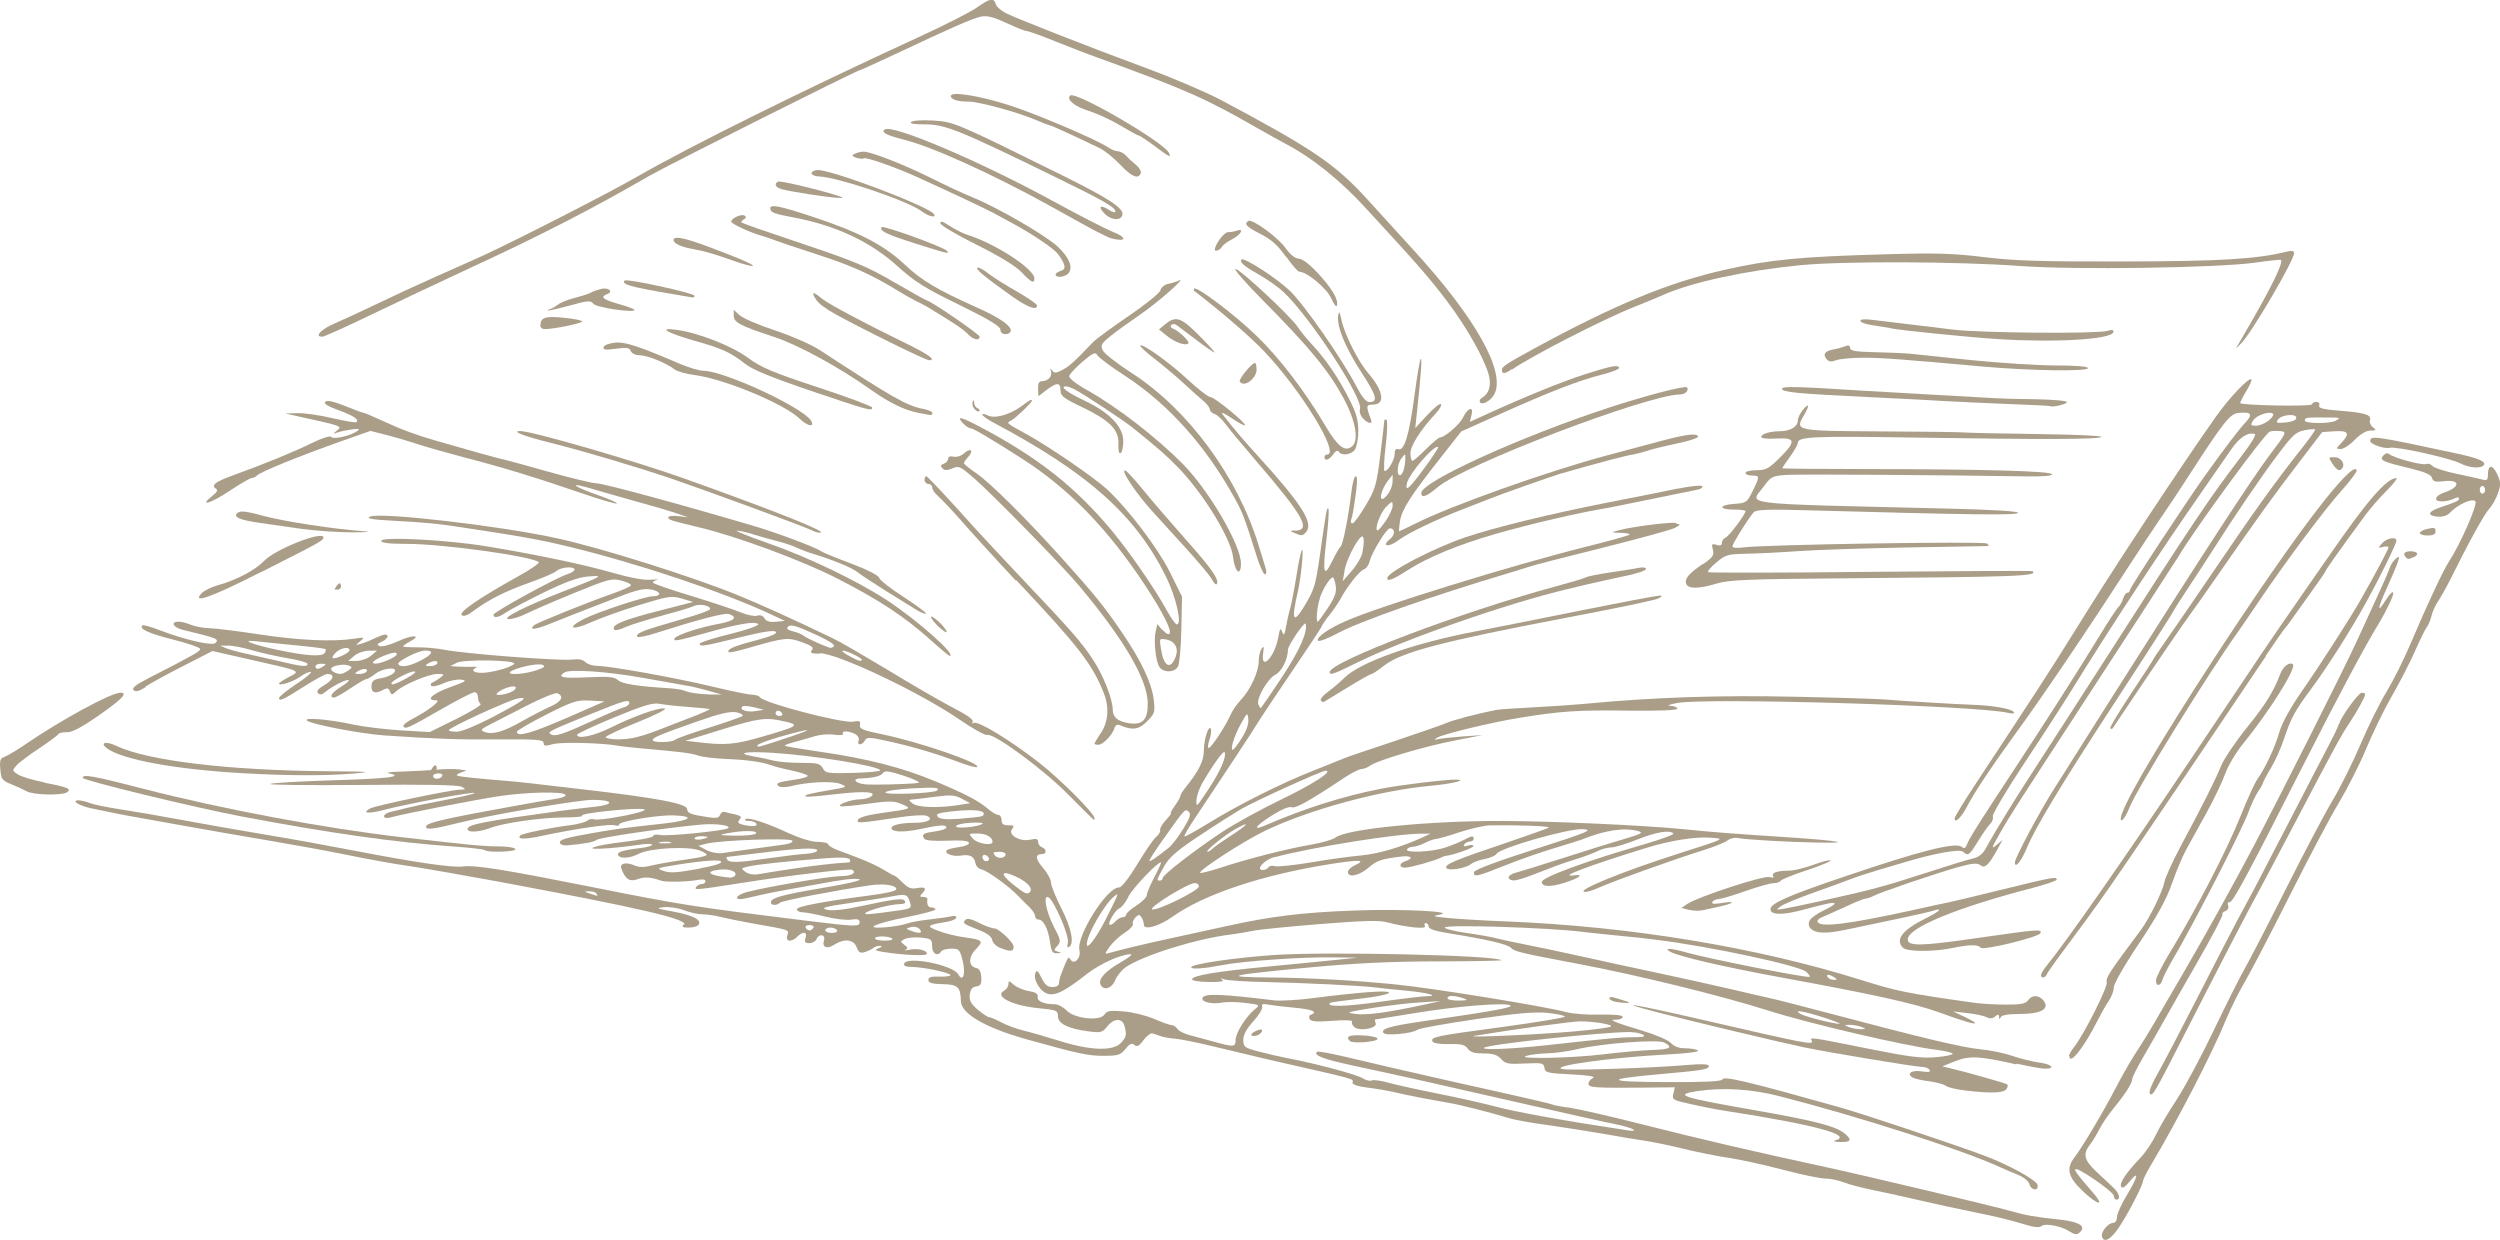 <?xml version="1.0" encoding="UTF-8"?>
<svg id="Ebene_1" data-name="Ebene 1" xmlns="http://www.w3.org/2000/svg" viewBox="0 0 149.34 74.07">
  <defs>
    <style>
      .cls-1 {
        fill: #aa9e89;
      }
    </style>
  </defs>
  <path class="cls-1" d="M20.09,35.03c.06-.1.16-.19.2-.19s.08.09.08.19-.09.19-.2.19h-.2l.12-.19h0Z"/>
  <path class="cls-1" d="M25.81,45.9c.06-.11.16-.19.2-.19s.08.09.08.19-.09.19-.2.19h-.2l.12-.19h0Z"/>
  <g>
    <path class="cls-1" d="M146.77,28.31c-.71-.15-1.36-.36-1.46-.47-.09-.11-.26-.17-.38-.12-.24.09-1.92-.36-2.2-.59-.11-.09-.24-.06-.37.09-.23.28-.05.36,1.7.78.81.2,1.17.36,1.22.55.06.22.2.26.76.19.93-.1.93.35,0,.67-.6.2-.71.54-.17.54.23,0,.55-.07.72-.16.17-.09.3-.1.3-.02,0,.15-.12.2-1.12.54-.73.24-.81.49-.18.55.33.03.59-.05.78-.25.46-.48,1.31-.86,1.5-.67.16.16-.91,2.59-1.57,3.59-.34.51-1.35,2.67-2.31,4.94-.4.94-1.04,2.22-1.42,2.84-.38.62-1.08,2.02-1.54,3.1-.46,1.09-1.22,2.62-1.69,3.4-.47.78-1.73,3.18-2.81,5.33-1.08,2.15-2.19,4.29-2.46,4.76-.27.47-1.1,2.12-1.84,3.67-.74,1.55-1.74,3.41-2.22,4.14-.48.73-1.04,1.67-1.23,2.09-.2.42-.61,1.03-.91,1.35-.86.9-1.29,1.54-1.16,1.74.07.12.23.02.47-.27.61-.76.55-.35-.1.72-.34.55-.62,1.17-.62,1.36,0,.19-.1.35-.22.35-.32,0-.78.58-.67.85.14.36.53.13,1.02-.6.5-.73,1.42-2.51,1.42-2.74,0-.08.22-.53.49-.98,1.63-2.75,3.63-6.62,4.49-8.71.27-.64.77-1.66,1.13-2.26.35-.6,1.56-2.92,2.68-5.15,1.12-2.23,2.44-4.73,2.94-5.55.49-.82,1.23-2.27,1.62-3.22.4-.95,1.08-2.35,1.52-3.11.44-.76,1.06-1.96,1.37-2.66.31-.7.64-1.37.73-1.48.09-.11.21-.41.27-.66.06-.25.24-.64.39-.86.15-.22.49-.82.75-1.34,1.12-2.26,2.02-3.88,2.31-4.19.17-.18.41-.6.52-.93.18-.51.17-.67-.05-1.14-.28-.59-.55-.58-.55.03,0,.3-.07.37-.27.31-.15-.04-.85-.2-1.56-.35ZM148.45,29.26c0,.13-.07.23-.16.23s-.16-.11-.16-.23.07-.23.16-.23.16.11.16.23Z"/>
    <path class="cls-1" d="M120.48,63.54c.72.16,1.47.3,1.68.3.66,0,.41-.27-.36-.37-.4-.06-1.12-.23-1.6-.4-.48-.16-1.33-.34-1.9-.39-1.05-.1-3.37-.65-8.88-2.11-1.67-.44-3.33-.87-3.67-.94-.34-.07-1.4-.32-2.34-.54-.94-.22-2.88-.65-4.29-.95-1.42-.3-3.49-.75-4.61-1-1.12-.25-2.63-.57-3.36-.71-.73-.14-1.54-.32-1.8-.39-.26-.07-1.05-.21-1.76-.31-.71-.1-1.29-.25-1.29-.32,0-.2,6.22,0,8.28.26.3.04.97.11,1.48.16,1.94.19,2.21.22,2.89.31,3.17.39,8.5,1.53,8.94,1.91.15.13.25.26.21.3-.1.1-6-1.07-7.35-1.45-.94-.27-1.4-.29-.98-.05.49.28,3.19.91,6.74,1.56,5.31.97,7.85,1.53,9.28,2.05,1.57.57,2.2.75,2.2.65,0-.04-.3-.21-.66-.38l-.66-.31.86.1c.47.05.99.16,1.14.24.19.1.36.09.51-.04.18-.15.23-.14.24.03,0,.16.03.16.09.02.05-.13.44-.2,1.13-.2,1.22,0,1.77-.27,1.48-.73-.24-.39-.7-.45-.95-.11-.17.23-.42.28-1.34.28-.62,0-1.45-.05-1.83-.1-4.13-.58-4.68-.7-6.79-1.36-6.23-1.96-13.79-3.21-21.24-3.51-1.29-.05-2.83-.14-3.44-.2-.93-.09-1.01-.12-.55-.2,1.09-.19-2.21-.36-5.07-.25-3.11.11-5.04.35-7.73.95-.99.22-2.45.54-3.25.71-1.36.29-3,.68-3.68.88-.28.08-.27.06.04-.39.19-.26.59-.63.89-.82.3-.19.52-.42.49-.52-.03-.1.04-.28.16-.4.19-.19.24-.19.36,0,.08.12.14.32.14.44,0,.34.91.09,1.68-.46,1.9-1.36,5.39-2.53,9.55-3.18,1.67-.26,2.08-.24,1.37.09-.23.1-.41.28-.41.4,0,.36.68.22,1.23-.26.49-.43.78-.53,2.01-.67.56-.06.69.12.2.28-.39.12-.41.39-.03.39.31,0,1.88-.44,2.14-.6.09-.05.23-.1.31-.11.44-.04,1.64-.47,1.64-.58,0-.07-.15-.09-.33-.03-.22.07-.3.05-.22-.07.06-.09.21-.17.33-.17s.23-.07.23-.16c0-.21-.09-.2-.62.08-.25.13-.75.33-1.12.45-.79.26-2.38.32-2.24.09.05-.08.21-.15.36-.15.15,0,.47-.11.71-.23.25-.13.54-.23.64-.23s.75-.18,1.43-.41c.68-.22,1.51-.41,1.85-.41,1.73-.02,3.56.05,3.48.13-.05.05-1.2.46-2.56.92-3.04,1.02-3.69,1.29-3.56,1.5.12.19,1.16.02,1.48-.24.13-.11.5-.24.82-.3.32-.06.64-.2.7-.31.2-.35,4.3-1.52,5.14-1.47.66.04.41.15-2.89,1.21-2.31.74-3.61,1.23-3.61,1.37,0,.3.15.27,1.83-.4.84-.34,2.16-.8,2.93-1.03.77-.23,1.55-.48,1.72-.54,1.39-.56,2.52-.72,3.35-.49.32.09.17.17-.86.47-.68.2-2.3.7-3.59,1.12-1.29.41-2.54.8-2.77.86-.51.12-.69.35-.38.47.22.08.59-.03,2.3-.7.47-.19,1.21-.44,1.64-.57.43-.13.98-.34,1.22-.46.24-.12.61-.22.82-.22s.9-.21,1.55-.47c1.13-.45,1.94-.59,2.16-.36.06.06-.72.34-1.73.64-3.41.98-6.13,1.98-6.13,2.25,0,.3.51.32,1.33.06.93-.29,1.25-.54.57-.45-.98.13.96-.6,4.34-1.64,1.42-.44,2.92-.68,3.83-.61.9.06.92.05-1.72.89-3.54,1.12-6.53,2.35-5.73,2.35.11,0,.45-.11.77-.25,1.09-.47,4.43-1.67,6.28-2.25.64-.2,1.29-.46,1.43-.58.14-.12.42-.18.62-.14.43.09,2.93.24,4.7.27,2.23.05,1.38-.11-1.65-.31-3.49-.23-4.32-.29-6.43-.5-2.43-.23-7.52-.46-10.62-.48-4.44-.02-9.45.48-10.06,1-.14.11-.77.3-1.42.41-1.45.25-3.74.83-5.36,1.36-.67.22-1.25.37-1.29.33-.13-.13,2.62-1.91,3.85-2.5,2.66-1.28,6.86-2.42,9.9-2.7,1.24-.11,2.27-.35,1.56-.37-.64-.01-3.32.31-4.53.55-2.25.44-4.57,1.18-6.83,2.16-.87.38-.7.09.34-.57.55-.35,1.02-.55,1.17-.49.23.09,1-.33,3.15-1.76.44-.29.89-.52,1.02-.52s.37-.09.53-.21c.48-.33,3.26-1.15,5.07-1.5l1.64-.32-1.17.08c-.64.05-1.31.12-1.48.16-.25.06-.27.05-.07-.08.35-.22,3.21-.91,4.92-1.19,2.52-.41,3.5-.47,6.51-.43,1.83.02,2.93-.02,2.93-.12,0-.08-.19-.16-.43-.17-.24-.01-.04-.08.43-.17,1.88-.32,17.9.16,19.74.59.29.07.42.05.35-.05-.12-.19-1.24-.39-2.45-.43-.98-.03-4.26-.23-5.31-.32-.39-.03-2.78-.11-5.31-.16-4.41-.1-8.42.03-12.41.41-.86.08-2.36.18-3.34.23-.98.05-1.93.11-2.11.15-1.24.25-2.59.61-2.99.79-.26.11-1.63.59-3.04,1.06-1.42.47-2.75.92-2.97,1.01s-1.06.43-1.87.75c-1.94.76-4.53,2.06-6.28,3.14-.77.47-1.42.84-1.46.8-.03-.03.24-.51.62-1.07,1.64-2.45,3.47-5.23,3.76-5.71.17-.29,1.09-1.66,2.03-3.05.94-1.39,1.75-2.6,1.78-2.7.03-.09.26-.43.51-.74.25-.31.53-.74.64-.94.38-.72,1.14-1.67,1.38-1.74.14-.04.3-.27.36-.52.13-.52,1-1.93,1.19-1.93.32,0,.33.39.01.64-.55.44-.08.52.49.08.54-.42,2.36-1.29,3.94-1.89.51-.2,1.15-.45,1.4-.55.69-.28,3.83-1.39,4.37-1.55,2.54-.72,3.89-1.08,4.37-1.15.17-.03.56-.13.86-.23.3-.1,1.09-.29,1.76-.43.67-.14,1.21-.31,1.21-.39,0-.23-.67-.16-2.13.23-.76.2-2.23.59-3.26.87-3.56.95-9.39,3.02-11.5,4.09-.5.25-.93.45-.96.45s0-.29.05-.63c.13-.7.65-1.51,2.45-3.79l1.21-1.54,2.37-1.06c2.96-1.33,4.67-1.99,6.03-2.33.58-.15,1.05-.33,1.03-.41-.04-.2-.46-.12-2.09.4-1.28.41-3.55,1.33-5.91,2.41l-.92.42.1-.41c.14-.54-.22-.45-.5.14-.2.42-1.1,1.2-1.38,1.2-.08,0-.46.32-.84.7-.38.39-.75.7-.81.7s-.12-.21-.12-.46c0-.44.62-1.42,1.53-2.39.22-.24.35-.48.29-.54-.06-.06-.43.24-.82.66l-.71.77.1-.94c.24-2.24.31-3.2.23-3.2-.05,0-.22,1-.38,2.22-.31,2.33-.61,3.32-.97,3.18-.14-.05-.21.04-.21.27,0,.36-.39,1.04-.6,1.04-.06,0-.04-.67.06-1.49.1-.82.12-1.53.05-1.57-.07-.04-.13-.02-.13.05s-.11,1-.24,2.06c-.22,1.76-.29,2.02-.87,3-.35.59-.7,1.07-.79,1.07s-.13-.1-.08-.22c.05-.12.12-.46.16-.74.22-1.44.24-1.85.11-1.85-.08,0-.19.4-.25.9-.17,1.46-.51,3.2-.65,3.3-.07.05-.3.45-.51.88-.5,1.04-.58.71-.33-1.36.11-.93.16-1.73.11-1.78-.09-.09-.11-.03-.5,2.73-.27,1.87-.33,2.07-.92,3.06-.69,1.15-.81.88-.4-.85.18-.79.36-2.59.24-2.48-.05.05-.21.76-.33,1.56-.13.81-.3,1.68-.37,1.93-.08.26-.19.75-.25,1.09-.09.51-.13.57-.23.31-.1-.26-.14-.2-.23.31-.23,1.26-1.1,2.11-.9.89.05-.33.03-.37-.1-.19-.09.13-.17.46-.17.74,0,.63-.5,1.72-1.07,2.32-.24.25-.52.66-.63.92-.29.66-1.14,1.95-1.29,1.95-.07,0-.05-.21.04-.47.09-.26.13-.55.09-.66-.12-.32-.42.62-.42,1.3,0,.6-.31,1.22-1.08,2.17-.17.21-.32.45-.32.52,0,.07-.15.34-.33.59-.18.25-.29.45-.24.45s-.09.19-.31.42c-.21.23-.36.49-.33.58.03.09-.07.27-.23.4-.16.13-.67.87-1.13,1.64-.49.81-.95,1.4-1.08,1.39-.71-.06-2.59,2.92-2.38,3.76.11.45-.32.9-.53.55-.13-.22-.16-.18-.56.86-.07.17-.13.42-.13.55,0,.14-.16.23-.4.23-.29,0-.45-.14-.65-.55-.21-.43-.28-.49-.36-.29-.16.41.32,1.17.79,1.26.46.09,1.01-.2,2.31-1.22.76-.59,2.02-1.16,2.59-1.16.14,0-.11.2-.54.45-.95.54-1.4,1.02-1.27,1.34.16.41.67.28.88-.23.11-.26.38-.6.6-.76,1.02-.72,4.28-1.74,6.34-1.98.34-.04.91-.14,1.25-.21.34-.08,2.16-.26,4.03-.41,2.65-.21,3.55-.24,4.06-.1,1.13.3,2.35.42,2.23.22-.06-.1-.04-.18.05-.18s.17.1.17.21c0,.14.39.27,1.21.4,2.19.35,3.55.66,3.71.87.17.21.59.31,3.98.95,3.64.69,8.56,1.9,11.4,2.8,2.38.76,8.2,2.12,10.03,2.34.49.06.93.16.97.23.04.06-.4.16-.97.21-.86.08-1.59-.01-4.13-.52-3.38-.68-3.46-.69-3.32-.47.18.29-.33.19-6.47-1.23-4.16-.96-5.6-1.2-2.63-.43,2.12.55,7.25,1.77,8.63,2.06,1.61.33,6.66,1.17,7.06,1.17.19,0,.39.08.45.18.08.13-.05.15-.46.09-.59-.1-.94.13-.56.36.11.07.56.18,1,.23.43.06.88.18.99.27.11.09.6.21,1.09.27,1.52.19,2.33.17,2.52-.06.1-.12.12-.26.05-.3-.13-.08-2.46-.74-3.4-.96l-.47-.11.77-.31c.87-.34,1.45-.31,3.65.19ZM109.57,58.38c.2.13.2.15-.03.15-.15,0-.31-.07-.36-.15-.12-.2.08-.2.39,0ZM76.12,51.21c2.39-.63,7.43-1.43,8.86-1.41h.47s-.47.22-.47.22c-1.35.61-2.62.98-3.67,1.08-.64.06-2,.24-3.02.42-1.02.17-1.98.27-2.13.22-.16-.05-.33-.02-.39.07-.06.09-.2.16-.33.16-.46,0,.08-.61.68-.77ZM84.04,28.88c.11-.56,1.67-2.37,1.87-2.17.03.03-.34.6-.83,1.26-.91,1.24-1.15,1.44-1.04.91ZM83.72,27.38c.23-.3.23-.3.23,0,0,.17-.04.47-.09.66-.05.19-.16.35-.23.35-.22,0-.16-.69.09-1.02ZM82.9,28.73l.29-.37v.38c0,.21-.11.53-.24.72-.13.19-.3.35-.38.35-.2,0,0-.65.33-1.08ZM82.8,30.28c.36-.36.39-.37.39-.07,0,.17-.18.57-.4.89-.22.32-.44.58-.49.58-.23,0,.15-1.05.5-1.4ZM80.31,34.1c.1-.61.73-1.86,1.02-2.04.16-.1.18.31.05.97-.05.25-.33.73-.63,1.07l-.54.62.11-.62ZM78.84,35.72c.19-.56.61-1.22.78-1.23.05,0,.13.22.17.5.06.39-.05.69-.47,1.33-.3.45-.57.82-.6.82-.13,0-.04-.93.13-1.42ZM76.19,40.3c.37-.18.74-.92.75-1.5,0-.25,1-1.71,1.05-1.54.15.45-.35,1.59-1.43,3.22-.66,1-1.23,1.82-1.25,1.82s-.09-.1-.14-.22c-.14-.35.56-1.55,1.02-1.78ZM74.13,43.23c.38-.68.39-.69.44-.27.03.28-.11.69-.39,1.13-.24.38-.48.7-.54.7-.17,0,.09-.84.49-1.56ZM71.75,46.9c.68-1.18,1.35-2.12,1.41-1.96.1.29-.24,1.07-.92,2.13-.36.55-.68,1.01-.71,1.01-.16,0-.01-.76.23-1.17ZM68.82,54.32c-.2-.12,2.15-1.57,2.55-1.57.14,0,.25.09.25.2,0,.25-2.57,1.51-2.8,1.37ZM73.54,49.91c-.49.32-.99.67-1.1.78-.11.11-.25.19-.31.19-.19-.01,1.03-1,1.68-1.36.93-.52.77-.28-.26.39ZM71.68,49.9c.96-.64,2.07-1.34,2.46-1.57.83-.48,4.81-2.29,5.04-2.29.5,0-.72.79-2.65,1.72-1.22.59-2.84,1.48-3.6,1.99-1.7,1.14-3.48,2.52-3.48,2.71,0,.08-.07.14-.16.14-.22,0-.21-.02.24-.83.32-.57.75-.94,2.15-1.87ZM69.48,50.15c1.3-1.85,1.32-1.86,1.53-1.66.15.14.07.37-.32,1.01-.28.46-.66.96-.84,1.11-.7.57-1.19.91-1.19.8,0-.06.37-.63.82-1.27ZM67.39,53.58c.26-.51,1.74-2.07,1.96-2.07.04,0-.13.39-.38.86-.25.47-.46.96-.46,1.09s-.28.41-.62.63c-.34.22-.62.46-.62.55s-.1.15-.21.15-.3.11-.41.23c-.11.13-.26.23-.34.23-.21,0,.29-.89.56-.99.13-.05.37-.36.54-.69ZM64.92,56.41c.01-.58,1.03-2.36,1.63-2.86.22-.18.23-.17.13.09-.07.16-.38.79-.69,1.4-.52,1-1.07,1.72-1.06,1.38ZM109.88,61.16c-.36,0-2.02-.42-2.32-.59-.48-.28.14-.18,1.38.21.64.21,1.07.38.94.38ZM111.13,61.48c-.21,0-.53-.06-.7-.13-.28-.12-.28-.13.08-.13.21,0,.53.06.7.13.28.12.28.13-.08.13Z"/>
    <path class="cls-1" d="M96.14,59.63c0,.08.16.17.35.21.51.1,1.03.1.74,0-.88-.29-1.09-.34-1.09-.21Z"/>
    <path class="cls-1" d="M14.2,30.62c-.31.26.08.44,1.35.62.57.08,1.7.24,2.52.36.82.11,2.15.2,2.97.2s1.17-.03.78-.06c-1.79-.12-4.86-.59-6.07-.92-1.01-.28-1.38-.32-1.54-.19Z"/>
    <path class="cls-1" d="M15.63,34.16c3.44-1.74,3.69-1.87,3.69-2.05,0-.44-2.9.7-3.56,1.41-.5.53-1.66,1.14-2.72,1.43-.4.11-.85.33-1,.49-.6.66.54.26,3.59-1.29Z"/>
    <path class="cls-1" d="M124.44,71.18c.95.87,1.31.88.55.02-.86-.98-1.09-1.29-1.01-1.36.13-.13,2.29,1.36,2.29,1.59,0,.12.07.23.16.23.27,0,.17-.39-.2-.73-.19-.18-.65-.61-1.01-.95-.73-.68-.81-1.05-.37-1.61.16-.2.41-.62.56-.92.15-.3.53-.86.85-1.25.72-.88,1.11-1.5,1.11-1.74,0-.1.31-.72.69-1.37.38-.65.86-1.5,1.08-1.89.22-.39,1.13-2,2.04-3.58.91-1.58,1.62-2.93,1.58-2.99-.04-.06.04-.16.18-.21.14-.05.21-.2.16-.33-.05-.13-.02-.21.07-.19.19.05.96-1.38,4.36-8.08,2.17-4.28,3.68-7.11,4.53-8.51.51-.84.95-1.77.9-1.91-.03-.09-.22.09-.42.41-.56.9-.54.58.05-.7.29-.64.58-1.33.65-1.55.11-.34.09-.37-.13-.18-.14.11-.3.36-.36.55-.06.19-.38.93-.72,1.66-.34.73-.9,1.95-1.25,2.72-.61,1.36-4.49,9.07-6.13,12.19-1.16,2.21-2.96,5.45-4.29,7.73-.63,1.07-1.38,2.37-1.68,2.89-.3.52-.78,1.3-1.08,1.75-.3.45-.84,1.4-1.21,2.11-.72,1.4-2.01,3.56-2.47,4.16-.52.67-.38,1.2.53,2.04Z"/>
    <path class="cls-1" d="M139.71,43.25c0,.07-.27.64-.6,1.27-.33.63-1.36,2.61-2.29,4.42-.93,1.8-1.9,3.67-2.15,4.14-.26.47-.69,1.28-.97,1.8-.28.52-1.35,2.59-2.38,4.61-1.03,2.02-2.13,4.12-2.44,4.66-.31.54-.52,1.06-.47,1.15.15.25.26.07,1.94-3.23,2.08-4.08,3.99-7.77,4.53-8.74.24-.43,1.18-2.22,2.11-3.98,2.38-4.54,2.88-5.46,3.36-6.17.43-.64.94-1.56.94-1.71,0-.05-.1-.09-.21-.09-.2,0-1.35,1.6-1.35,1.89Z"/>
    <path class="cls-1" d="M129.18,58.51c.06-.18.3-.66.53-1.05,1.31-2.22,4.24-7.92,4.62-8.99.16-.43.41-.97.57-1.2.16-.23.28-.45.28-.5s.21-.45.47-.88c.26-.44.62-1.23.79-1.76.43-1.28.65-1.67,1.65-3.02.95-1.28,2.35-3.49,3.26-5.14.8-1.45,1.8-3.48,1.8-3.67,0-.26-.57-.16-.85.15-.26.29-.26.3.05.22.18-.05.33-.03.33.03,0,.1-.71,1.45-1.63,3.07-.64,1.13-2.47,3.98-3.54,5.51-.68.98-1.18,1.88-1.34,2.42-.26.92-.84,2.16-1.32,2.84-.16.23-.61,1.21-1,2.19-.83,2.08-2.63,5.55-4.31,8.31-.41.68-.75,1.37-.75,1.52,0,.39.27.36.4-.05Z"/>
    <path class="cls-1" d="M144.15,33.3c.38-.15.29-.37-.14-.37-.38,0-.5.15-.29.36.13.13.12.13.43,0Z"/>
    <path class="cls-1" d="M13.7,29.33c.64-.42,1.23-.77,1.33-.77s.25-.08.34-.17c.21-.21,2.57-1.17,4.98-2.02l1.78-.63.98.25c.54.14,1.36.38,1.84.54.47.16,1.7.51,2.73.78,2.36.61,4.44,1.25,7,2.13,1.1.38,2.08.67,2.16.64.09-.03-.41-.25-1.11-.5-1.56-.54-1.82-.82-.37-.38.58.17,1.79.52,2.7.77s1.96.56,2.34.69l.7.24-.59-.07c-.32-.04-.59,0-.59.07,0,.15.05.17,1.87.61,2.26.54,6.09,1.96,8.21,3.04,2.47,1.26,4.02,2.28,5.51,3.61.62.56,1.17,1.02,1.21,1.02.48,0-1.88-2.1-3.7-3.3-1.78-1.17-4.73-2.59-7.08-3.41-1.2-.42-2.07-.77-1.92-.77.15,0,.57.09.94.21.37.12,1.02.3,1.45.41.43.11.96.28,1.17.39.21.1.67.28,1.01.38,1.16.35,2.34.84,2.65,1.1.17.14.93.64,1.68,1.11.75.46,1.58.98,1.84,1.14.26.16.51.26.55.21.04-.04-.55-.48-1.32-.98-.77-.49-1.43-1.01-1.47-1.15-.04-.15-.71-.49-1.69-.86-.89-.33-1.69-.66-1.78-.73-.29-.22-2.52-1.06-3.92-1.48-4.53-1.34-9.09-2.58-9.52-2.58-.22,0-1.5-.31-2.85-.69-1.35-.38-2.62-.73-2.84-.77-.35-.08-1.53-.41-3.9-1.09-1.21-.35-2.07-.67-3.21-1.2-.54-.25-1.03-.46-1.09-.46s-.55-.18-1.11-.41c-.69-.27-1.07-.36-1.18-.25-.11.11.15.27.8.51.91.33,1.23.55,1.06.71-.04.04-.69-.07-1.43-.24-.75-.18-1.68-.31-2.09-.3l-.73.02.94.21c2.45.54,2.47.55,2.16.8-.27.22-.27.23.03.12.17-.06.56-.14.86-.18.42-.05.49-.03.31.1-.4.29-1.44.52-1.55.35-.06-.09-.53.06-1.19.38-1.06.52-2.71,1.2-4.72,1.93-1.03.37-1.29.59-.98.78.13.08.07.21-.22.44-.84.66-.1.45,1.01-.29Z"/>
    <path class="cls-1" d="M123.62,63.09c0,.57.87-.52,1.64-2.05.24-.47.56-1.05.72-1.27.16-.23.29-.58.29-.79s.65-1.35,1.51-2.63c1.09-1.63,1.63-2.62,1.96-3.56.25-.72.63-1.63.85-2.03.22-.4.77-1.4,1.22-2.21.45-.82.95-1.86,1.11-2.32.16-.46.64-1.27,1.07-1.8,1.55-1.9,3.2-4.52,2.98-4.74-.18-.18-.58.11-.74.53-.43,1.12-.89,1.86-2.03,3.27-.68.84-1.35,1.85-1.51,2.23-.31.79-1.14,2.44-2.43,4.84-.48.9-.91,1.85-.96,2.1-.11.59-.89,2.19-1.42,2.9-1.87,2.5-2.11,2.87-2.03,3.11.08.26-1.35,3.11-1.95,3.87-.17.22-.31.46-.31.53Z"/>
    <path class="cls-1" d="M19.23,20.12c.12,0,1.43-.59,2.92-1.31,1.49-.72,4.18-1.99,5.99-2.83,4.06-1.87,7.31-3.54,10.62-5.46,1.13-.65,12.44-6.33,12.61-6.33.04,0,.94-.41,2.01-.91,3.41-1.61,4.73-2.19,5.23-2.29.36-.07.75.03,1.5.38.56.26,1.09.48,1.2.48s.87.27,1.7.61c.83.33,2,.79,2.61,1,5.23,1.9,6.38,2.41,9.45,4.17.56.32,1.4.79,1.87,1.04,1.46.77,3.14,2.13,4.55,3.66,3.15,3.41,3.93,4.31,4.95,5.66,1.15,1.52,2.22,3.41,2.49,4.39.17.63.03,1.13-.4,1.38-.12.07-.17.19-.12.27.12.2.65-.09.85-.47.71-1.32-1.09-4.55-4.81-8.61-.83-.91-2.07-2.27-2.76-3.03-1.91-2.11-3.3-3.05-8.82-5.98-.82-.43-2.75-1.26-4.29-1.83-3.65-1.35-7.82-2.99-8.5-3.33-.29-.15-.56-.39-.6-.54-.1-.39-.36-.34-1.11.2-.36.26-1.93,1.06-3.5,1.78-6.73,3.09-13.69,6.53-16.82,8.34-1.72.99-7.46,3.92-9.29,4.75-.69.31-1.99.89-2.89,1.29-.9.4-2.42,1.1-3.37,1.56-.95.46-2.09.98-2.53,1.17-.77.33-1.2.78-.75.78Z"/>
    <path class="cls-1" d="M90.33,22.07c1.13-.79,5.52-3.04,7.3-3.74.6-.24,1.37-.55,1.72-.71,1.73-.77,4.93-1.46,8.23-1.78,2.59-.25,9.43-.22,13.08.05,3.26.24,11.76.12,14.05-.2.82-.12,1.51-.19,1.54-.16.18.15-.66,1.83-2.37,4.74l-.32.55.32-.31c.59-.57,3.16-4.95,3.16-5.39,0-.13-.14-.16-.43-.09-1.8.45-3.98.58-9.8.59-4.93.01-6.5-.04-8.28-.26-1.79-.22-2.85-.26-5.86-.17-5.1.14-6.9.31-9.61.92-3.42.77-6.6,2.09-11.47,4.74-1.61.88-1.87,1.05-1.87,1.25,0,.26.17.25.59-.05Z"/>
    <path class="cls-1" d="M133.8,24.1s.14-.34.36-.7c.23-.36.37-.69.33-.74-.14-.14-1.31,1.08-2.12,2.23-2.15,3.04-6.14,9.09-8.43,12.8-1.32,2.13-2.29,3.63-5.96,9.19-.67,1.02-1.22,1.92-1.22,2,0,.35.4-.04.77-.75.42-.81,1.46-2.37,2.77-4.17,1.59-2.17,4.34-6.23,6.84-10.1.75-1.16,1.64-2.49,1.97-2.97.33-.47,1.1-1.63,1.71-2.58,1.96-3.03,2.39-3.59,2.87-3.64.78-.09.91.07.46.55-.38.4-1.15,1.41-2.33,3.05-1.1,1.52-4.59,6.83-4.59,6.98,0,.09-.07.16-.15.16s-.19.15-.25.34c-.06.19-.19.43-.3.53-.1.1-.59.84-1.08,1.65-1.35,2.21-3.29,5.24-5.12,8.02-2.06,3.12-2.7,4.14-2.84,4.51-.08.21-.16.25-.3.13-.36-.3-2.45.22-7.06,1.79-3.32,1.12-4.37,1.59-4.37,1.93s.68.37,1.82.07c1.65-.44,2.01-.51,2.01-.4,0,.06-.29.24-.66.41-.36.17-.72.43-.81.57-.24.4.15.76.82.75.5,0,.87-.07,2.36-.39.21-.05,1.22-.26,2.23-.47,1.01-.21,1.94-.43,2.07-.48.13-.05.23-.05.23,0s-.37.28-.82.5c-1.37.68-1.82,1.27-1.33,1.75.24.24,1.85.24,2.95.01,1.01-.21,1.55-.22,1.68-.02.13.19,3.49-.63,3.58-.87.08-.25-.05-.24-3.82.3-3.3.48-4.11.49-4.11.08,0-.7,2.91-1.9,7.46-3.08.79-.21,1.44-.43,1.44-.49,0-.2-.25-.15-3.19.57-1.55.38-2.99.73-3.21.77-.21.04-1.23.26-2.26.49-3.8.83-5.42,1.03-5.62.7-.05-.09.07-.22.26-.29.2-.08.82-.36,1.39-.62.57-.27,1.11-.49,1.21-.49s.3-.07.45-.15c.39-.22,3.82-1.38,5.1-1.74.8-.22,1.13-.25,1.29-.12.27.23.5.03.98-.83l.37-.67-.37.31c-.32.27-.3.19.16-.62.29-.52.78-1.32,1.09-1.8.31-.47.98-1.51,1.49-2.3.51-.79,1.43-2.2,2.03-3.12,2.24-3.42,5.93-9.12,6.09-9.38.95-1.61,5.15-7.35,5.47-7.48.11-.04.39-.05.62-.03.41.05.41.06-.65,1.46-1.02,1.35-4.09,6.06-9.15,14.05-1.31,2.06-2.46,3.89-2.57,4.06-.1.17-.59.94-1.08,1.71-.9,1.41-2.4,4.22-2.4,4.49,0,.39.38-.07.7-.83.48-1.19,2.11-3.89,5.18-8.59.7-1.07,1.58-2.43,1.97-3.03.39-.6.9-1.41,1.15-1.8.25-.39.49-.78.53-.86.04-.09.47-.76.95-1.48.48-.73,1.14-1.74,1.47-2.26,1.12-1.77,2.78-4.22,3.78-5.54.86-1.15,1.08-1.34,1.58-1.43.32-.06.6-.08.63-.05.03.03-.32.53-.79,1.12-1.64,2.07-2.86,3.78-5.52,7.7-1.02,1.5-2.19,3.21-2.6,3.79-.41.58-.75,1.08-.75,1.11s-.6.95-1.33,2.05c-.73,1.1-1.29,2.03-1.25,2.08.05.05.1.05.13.02.03-.04.47-.7.99-1.47,1.38-2.07,3.34-4.94,3.68-5.39.16-.21.96-1.34,1.76-2.5,2.21-3.19,3.3-4.7,4.77-6.61l1.33-1.74.74-.05c.84-.05.94.13.4.7-.33.35-.33.36-.03.36.17,0,.55-.25.84-.55.33-.34.68-.55.93-.55.35,0,.37-.03.15-.2-.14-.1-.22-.29-.18-.4.11-.34-.25-.46-1.73-.58-1.07-.08-1.36-.16-1.3-.32.09-.24-.31-.3-.45-.06-.08.13-4.11.06-4.27-.08ZM133.97,27.15c-1.98,2.58-2.93,4-8.43,12.58-1.55,2.41-3.34,5.19-3.98,6.17-1.1,1.68-2.37,3.74-2.95,4.8-.17.32-.43.51-.78.59-.29.06-1.58.46-2.87.88-2.43.79-3.15.98-6.17,1.65-.99.22-2.01.43-2.26.47-.44.07-.45.06-.16-.15.17-.13,1.05-.49,1.95-.81.9-.32,1.89-.68,2.19-.8.3-.12,1-.35,1.56-.52.56-.16,1.37-.4,1.8-.53,1.74-.52,3.22-.78,3.4-.6.28.28.37.22.89-.63.27-.44.6-.91.73-1.04.13-.13.19-.32.15-.44-.04-.12.82-1.57,1.91-3.22,1.1-1.65,2.36-3.61,2.81-4.34,2.43-3.93,5.27-8.25,7.85-11.95.6-.86,1.34-1.93,1.65-2.38.51-.75,1.02-1.09,1.44-.95.09.03-.24.58-.74,1.23ZM135.51,25.13c-.2.16-.54.3-.74.3-.33,0-.35-.03-.18-.31.2-.32,1-.59,1.19-.4.06.06-.06.24-.26.41ZM138.85,24.94c1,0,.98,0,.7.18-.31.2-1.87.2-1.87,0,0-.18.09-.19,1.17-.18ZM137.17,25c-.03.11-.33.22-.67.24-.53.04-.58.02-.4-.2.25-.3,1.16-.34,1.06-.05Z"/>
    <path class="cls-1" d="M141.58,26.34c0,.19.85.49,1.17.41.4-.1,3.59.61,4.22.93.53.28,1.26.33,1.41.09.13-.21-.39-.42-1.72-.7-4.8-1.03-5.07-1.07-5.07-.73Z"/>
    <path class="cls-1" d="M145.49,31.76c0-.26-.07-.27-.59-.14-.19.05-.35.16-.35.23s.21.14.47.14c.31,0,.47-.08.47-.23Z"/>
    <path class="cls-1" d="M139.93,27.95c.17-.27-.11-.64-.48-.64s-.37.01-.12.39c.27.41.45.49.6.25Z"/>
    <path class="cls-1" d="M74.75,61.82c0,.07.14.09.31.04.26-.07.46-.36.25-.36-.19,0-.56.21-.56.31Z"/>
    <path class="cls-1" d="M2.66,46.74c-.66-.13-1.37-.34-1.58-.47-.36-.23-.36-.25-.09-.55.15-.17.76-.63,1.34-1.01.58-.39,1.1-.77,1.15-.85.05-.08.28-.13.51-.12.29.02.85-.27,1.82-.94,1.48-1.03,1.87-1.43,1.38-1.42-.56,0-3.53,1.62-5.61,3.04-.55.38-1.14.73-1.31.79-.25.08-.3.21-.25.75.05.59.11.67.66.89.33.13.74.32.92.42.36.22,2.08.26,2.4.06.31-.2.05-.31-1.33-.57Z"/>
    <path class="cls-1" d="M40.85,55.2c-.14.17-.08.21.3.21.26,0,.53-.08.59-.18.18-.29-.36-.56-1.55-.78-.99-.18-1.05-.21-.52-.26.33-.03.88.06,1.21.19.34.13.83.24,1.1.24s.74.07,1.05.15c.31.08,1.2.26,1.97.4,2.22.39,2.14.36,2.03.71-.12.38.26.42.6.07.34-.34.61-.29.49.08-.08.24-.03.31.23.31.18,0,.37-.11.42-.23.14-.36.57-.3.45.06-.13.42.18.55.62.26.59-.38,1.15-.32,1.33.15.12.32.22.38.5.29.19-.06.42-.17.5-.24.08-.08.26-.13.39-.13.17,0,.15.05-.07.14-.27.11-.23.14.23.22,1.23.2,2.65.26,2.65.12,0-.22-.53-.35-1.04-.25-.24.05-.35.04-.24,0,.16-.07.14-.14-.07-.29-.25-.19-.25-.21.03-.35.17-.08.6-.12.97-.08.61.06.66.11.66.52,0,.45.34.63.55.3.05-.09.32-.16.6-.16.47,0,.51.05.68.74.19.79.01,1.3-.27.79-.32-.56-3.06-1.1-3.23-.64-.05.13.1.2.44.2.69,0,2.33.35,2.33.49,0,.06-.3.1-.66.09-.5-.02-.66.03-.66.2s.21.24.85.25c.91.02,1.07.16,1.09,1.02.02.75,1.46,1.58,3.91,2.27,3.15.88,3.69.99,4.62.99.87,0,1.01-.05,1.3-.41.25-.31.37-.37.53-.24.16.13.29.07.55-.29.19-.25.43-.43.53-.4.11.03.34.11.51.17.17.06.56.13.86.15.3.02,1.28.22,2.19.44.9.22,2.45.59,3.44.82,5.37,1.22,5,1.12,4.95,1.36-.02.11.32.23.9.3.51.06,1.25.19,1.64.28.75.18,1.84.39,3.16.62.77.13,2.46.56,3.71.94.3.09,1.35.28,2.34.41.99.14,2.5.38,3.36.53.86.16,1.91.33,2.34.39.43.06,1.45.27,2.26.47.82.2,2.05.45,2.73.55.69.1,2.15.42,3.25.71,1.1.29,2.24.53,2.53.53s.8.1,1.13.23c.32.13,1.15.34,1.84.48.69.14,1.95.42,2.81.62.86.2,2.33.52,3.28.71.94.18,2.16.48,2.7.65.69.22,1.04.27,1.18.15.23-.19,1.21,0,1.71.34.24.16.41.18.54.07.48-.39.03-.68-1.29-.81-1.32-.14-1.91-.24-2.81-.5-1.06-.3-8.92-2.17-11.07-2.63-4.09-.88-7.73-1.73-10.87-2.53-1.85-.47-3.8-.92-4.34-1-.54-.07-1.03-.16-1.09-.2-.06-.04-1.27-.32-2.69-.64-2.29-.51-3.7-.82-6.95-1.57-.52-.12-1.7-.4-2.63-.62-.93-.22-1.74-.37-1.79-.32-.21.21.35.43,2.09.81,3.11.67,4.16.9,9.67,2.16,2.92.67,5.66,1.28,6.09,1.36.94.18,1.53.48.7.36-3.6-.54-6.6-1.08-7.81-1.4-.82-.22-2.4-.57-3.51-.79-1.12-.22-2.43-.51-2.91-.64-.48-.14-.96-.2-1.05-.15-.09.06-.33,0-.52-.12-.37-.23-2.77-.88-4.42-1.19-.52-.1-1.34-.29-1.83-.42-.83-.22-.9-.28-.9-.69,0-.31.19-.66.6-1.11.33-.36.57-.76.53-.87-.06-.16.04-.19.37-.13.25.05.96.13,1.58.19,1.03.09,1.42.26.95.42-.1.03-.13.15-.06.26.09.15.45.17,1.37.1.74-.06,1.21-.04,1.16.05-.05.08.02.23.14.33.32.27,1.39.06,1.27-.24-.05-.12-.06-.22-.03-.22s1.07-.17,2.3-.37c2.5-.42,5.47-.66,5.78-.47.2.12-1.08.35-5.18.94-2.01.29-2.57.45-2.41.7.12.2,1.75.04,2.04-.19.1-.08,1.67-.36,3.49-.63,2.47-.36,3.57-.45,4.31-.37.55.06,1,.16,1,.22s-1.69.34-3.75.62c-4.02.54-4.26.59-4.16.86.04.11.42.17.98.16.74-.02.96.04,1.13.27.15.22.4.29.95.29s.82.08,1.04.33c.26.29.44.32,1.42.27,1.03-.05,1.13-.03,1.17.26.04.29.19.32,1.61.39,1.01.05,1.47.13,1.29.21-.15.07-.27.23-.27.35,0,.23.34.26,3.48.23l1.68-.02-.09.38c-.09.36-.04.39,1.1.64.66.15,1.6.33,2.08.4,5.28.82,7.63,1.45,6.47,1.76-.15.04,0,.08.31.09.64.02.73-.12.31-.48-.56-.47-1.74-.78-5.58-1.45-4.22-.74-4.69-.89-3.27-1.11,1.56-.23,3.23-.13,4.91.3,4.72,1.21,10.87,3.18,13.18,4.24.27.12.75.33,1.08.46.34.14.64.38.68.56.1.38.56.43.49.05-.06-.29-1.7-1.2-3.17-1.75-1.78-.67-7.29-2.51-8.64-2.89-5.51-1.55-6.94-1.89-7.02-1.67-.04.12-1.04.17-3.36.16-3.62-.01-3.76-.17-.42-.47,2.62-.23,2.97-.29,2.97-.49,0-.12-.43-.14-1.44-.05-2.19.18-6.93.33-7.33.23-.74-.18,2.93-.69,6.27-.87,1.2-.06,1.97-.16,1.85-.24-.11-.07-.46-.13-.77-.13-.36,0-.66-.11-.84-.31-.15-.17-.89-.49-1.62-.71-.74-.22-1.48-.46-1.66-.54-.3-.13-.3-.14.04-.15.19,0,.35-.08.35-.17,0-.1-.5-.15-1.37-.13-.75.02-1.65-.05-2-.15-1.24-.34-8.01-1.44-10.25-1.66-2.42-.24-5.21-.39-7.39-.41-3.07-.02-2.59-.14,2.43-.61,2.59-.24,4.79-.35,7.53-.35,2.13,0,3.84-.04,3.8-.07-.3-.3-10.46-.53-13.6-.31-2.39.17-4.92.54-4.92.73,0,.14.78.08,1.87-.13,1.22-.24,4.78-.49,6.54-.46l1.5.02-1.25.13c-.69.07-2.48.25-3.98.39-3.08.29-4.56.53-4.63.76-.03.09.37.16.98.17.69.01.96-.03.82-.13-.14-.1-.11-.11.1-.03.17.06,1.23.14,2.34.16,2.4.05,5.86.22,6.64.32.3.04,1.16.13,1.92.2,1.28.12,2.04.33,1.19.33-.21,0-1.47.15-2.81.34-2.06.29-3.19.31-2.94.06.03-.03.8-.14,1.7-.24,2.1-.23,2.53-.55.55-.4-.77.06-2.19.21-3.15.34-.96.13-2.05.19-2.42.15-3.19-.39-4.21-.43-4.3-.14-.08.24.59.39,1.18.27.26-.05.88-.04,1.38.02.89.11.9.12.56.39-.52.42-1.14,1.41-1.14,1.82,0,.43-.11.44-1.25.12-.47-.13-1.14-.31-1.48-.4-.34-.09-.68-.26-.75-.38-.07-.12-.22-.22-.33-.22s-.58-.17-1.05-.37c-.46-.2-1.28-.41-1.82-.45-.82-.07-1.01-.04-1.15.18-.26.42-1.81.25-2.27-.24-.19-.2-.51-.37-.7-.37-.65,0-1.07-.18-1.02-.44.03-.18-.13-.28-.54-.35-.32-.05-.73-.23-.9-.38-.27-.25-.31-.25-.31-.03,0,.14-.12.32-.26.39-.61.34.5.9,2.09,1.05,1.05.1,1.13.14,1.13.48,0,.44.6.74,1.82.9.74.1.83.07,1.12-.29.39-.5.9-.52,1.03-.04.15.55.12.66-.22,1.03-.46.49-1.83.45-3.66-.13-.77-.24-1.74-.52-2.16-.62-.41-.1-1.01-.32-1.32-.49-.32-.17-.65-.31-.73-.31-.09,0-.39-.21-.68-.45-.4-.35-.51-.54-.47-.89.04-.32.15-.46.38-.49.27-.04.33-.15.31-.55-.02-.33-.11-.51-.29-.55-.48-.09-.5-.65-.04-1.12.49-.51.43-.57-.69-.72-.46-.06-1.15-.23-1.54-.38-.76-.29-.72-.34.48-.54.32-.05.59-.17.59-.26s-.12-.12-.27-.08c-.15.04-.73.13-1.29.19-.56.06-1.18.17-1.39.25-.21.08-.77.18-1.24.22-1.42.12-.74-.21,1.2-.6.96-.19,1.74-.4,1.74-.46s-.11-.12-.23-.12c-.21,0-.3-.19-.25-.51.01-.06-.1-.12-.25-.12-.21,0-.22-.04-.08-.19.31-.31.21-.43-.27-.34-.36.07-.55,0-.87-.32-.22-.22-.44-.41-.48-.41s-.34-.16-.66-.36c-.32-.2-.97-.5-1.44-.68-.47-.18-1.09-.42-1.37-.52-.28-.11-.51-.26-.51-.33s-.28-.14-.62-.14c-.38,0-1.06-.21-1.76-.53-1.31-.61-2.42-.97-2.57-.82-.06.06.04.1.23.1s.37.07.43.16c.11.17-.28.2-.82.06-.27-.07-.32-.14-.18-.3.14-.16.08-.23-.27-.31-.24-.05-.53-.12-.63-.15-.1-.03-.22.05-.27.18-.07.19-.24.21-.75.13-1-.15-1.21-.24-1.21-.47,0-.33-1.72-.66-6.01-1.16-1.46-.17-3.01-.35-3.44-.4-.43-.05-1.13-.12-1.56-.15-.43-.03-1.27-.11-1.87-.17-.96-.1-1.04-.14-.7-.28l.39-.16-.46-.06c-.25-.03-.85-.03-1.33.02-.48.04-1.4.09-2.04.11-.64.01-1.01.06-.82.1.97.2.02.32-3.26.42-1.99.06-3.7.16-3.81.22-.11.06,2.35.09,5.48.06,3.79-.04,5.77,0,5.96.11.26.15.25.16-.07.17-.55,0-5.07.95-5.39,1.12-.55.3-.12.34.86.08,1.38-.36,5.28-1.09,5.37-1,.04.04-.76.23-1.77.42-1.01.19-2.05.41-2.31.48-.26.07-.66.17-.9.22-.24.05-.43.17-.43.27,0,.1.14.13.35.08.87-.24,5.18-1.08,6.52-1.28,1.7-.25,3.84-.29,3.97-.08.05.08-.21.19-.58.24-.37.05-1.44.24-2.38.41-4.21.76-5.29,1.01-5.36,1.22-.08.25.35.2,2-.21,1.88-.47,7.1-1.36,7.94-1.36,1.24,0,1.35.28.15.41-.54.06-1.48.17-2.08.25-4.66.64-5.54.81-5.54,1.09,0,.22.69.18,1.36-.07.82-.31,3.02-.62,4.44-.63.66,0,1.13-.05,1.04-.1-.24-.15,3.38-.52,3.72-.38.32.13-2.68.72-3.03.59-.11-.04-.29,0-.39.09-.11.09-.58.21-1.05.27-1.13.14-2.81.49-2.93.6-.24.24.21.26,1.24.04,2.02-.43,4.13-.74,4.4-.64.14.05.26.03.26-.05,0-.19,2.36-.58,3.27-.54,1.3.05,1,.3-.56.48-2.62.29-2.75.31-4.11.54-1.84.32-2.21.43-2.14.63.03.1.23.16.44.14,1.09-.1,1.59-.2,1.75-.33.17-.14,3.98-.7,6.22-.91.86-.08,1.82.04,1.64.21-.15.15-3.6.5-4.05.41-.24-.05-.43-.02-.43.06s-.75.23-1.67.34c-1.98.23-2.74.53-.98.39.64-.05,1.47-.15,1.84-.21.37-.06.7-.07.74,0,.04.06-.31.16-.77.21-1.01.12-1.36.24-1.25.43.13.21.72.17,1.21-.09.69-.36,3.03-.48,3.7-.19.64.28.56.32-1.17.57-.69.1-1.51.25-1.82.33-.39.1-.7.09-.97-.03-.22-.1-.5-.14-.63-.09-.19.07-.2.16-.05.49.23.49.47.59.95.41.35-.13.77-.1,1.34.11.28.1,1.62.07,2.22-.05.26-.05.43-.02.43.08,0,.09-.1.17-.22.17s-.28.08-.34.18c-.12.19,0,.18,2.75-.25,2.68-.43,6.42-.87,6.57-.78.31.19-.06.38-.71.38s-4.41.64-5.58.95c-.73.2-.8.54-.08.38.28-.06.75-.17,1.05-.24.49-.11,1.78-.35,4.2-.78.47-.08,1.02-.15,1.24-.15.84,0,.09.21-1.98.56-2.31.39-2.99.58-2.99.84,0,.2.35.21.55.02.13-.12,3.41-.75,5.42-1.04.79-.11,1.52,0,1.52.23,0,.12-.51.24-1.72.4-2.63.34-4.22.64-4.22.8,0,.1.16.19.35.19.19,0,.81.12,1.37.26.56.14,1.24.22,1.52.18.37-.06.51-.02.51.14,0,.29-.18.29-3.27-.09-6.58-.81-7.38-.93-12.82-2.02-5.06-1.01-6.9-1.31-7.61-1.21-.63.09-2.96-.26-6.68-.98-1.29-.25-3.64-.68-5.23-.94-1.59-.27-3.84-.66-5-.88-1.16-.22-2.75-.49-3.54-.61-.79-.12-1.62-.29-1.84-.38-.23-.09-.53-.16-.67-.16-.48,0,.06.34.77.48.37.07.85.17,1.07.22.21.05.74.15,1.17.23.43.08,2.01.36,3.51.63,1.5.27,3.76.66,5.01.87,1.25.21,3.33.59,4.61.85,1.28.26,2.89.55,3.58.64.69.1,3.11.52,5.39.94,8.51,1.59,11.34,2.25,11.07,2.58ZM99.42,62.28c.55.29.35.41-.72.44-.57.02-1.89.13-2.92.26-1.95.24-5.43.3-4.55.08.26-.07.82-.13,1.24-.14.42-.01,1.2-.12,1.72-.24,1.46-.35,4.86-.61,5.24-.4ZM97.45,61.66c.25,0,.56.07.7.15.18.11,0,.15-.61.15-.81,0-1.36.06-5,.46-2.21.24-3.9.32-3.9.18,0-.19,7.2-.97,8.8-.95ZM94.43,61.01c.9.02,1.91.19,1.8.31-.06.06-1.03.19-2.16.29-2.11.19-6.8.4-5.96.26,2.45-.4,5.88-.87,6.32-.86ZM87.4,59.63c.33.11.29.13-.27.14-.37,0-.66-.05-.66-.14,0-.18.37-.18.94,0ZM81.93,60.22c.9-.14,2.2-.3,2.89-.34l1.25-.08-1.02.22c-2.24.48-3.39.63-4.06.55-.64-.08-.57-.1.94-.35ZM54.42,55.38c.2-.05.41,0,.52.13.21.25-.03.28-.55.08-.29-.11-.29-.12.03-.21ZM53.3,56.08c.06.06-.14.11-.46.11s-.57-.06-.57-.14c0-.16.86-.14,1.03.02ZM26.42,46.36c-.05.09-.2.16-.32.16s-.23-.07-.23-.16.14-.16.32-.16.28.07.22.16ZM39.7,50.38c-.34,0-.47-.03-.27-.07.19-.04.48-.04.62,0,.15.04,0,.07-.35.07ZM43.44,49.78c.89-.18,1.83-.18,1.72,0-.05.09-.6.15-1.22.14-1.01-.02-1.06-.03-.5-.15ZM41.49,50.08c0-.07.18-.13.39-.13s.39.03.39.06-.18.09-.39.13c-.21.04-.39.01-.39-.06ZM41.73,50.52l.46-.12c.77-.21,5.03-.36,5.14-.18.06.09-.17.19-.56.24-.36.05-1.22.16-1.91.26s-1.46.2-1.72.24c-.26.04-.67-.04-.94-.18l-.47-.25ZM41.83,51.88c-1.53.28-1.82.29-2.29.11-.26-.1-.22-.14.23-.22,1.89-.33,3.16-.45,3.3-.31.1.1-.32.24-1.24.41ZM43.91,52.3c-.05.08-.21.14-.35.12-1.2-.11-1.52-.36-.58-.47.59-.07,1.08.12.93.35ZM43.44,51.35c-.05-.09-.06-.16-.02-.16s.87-.1,1.84-.22c2.38-.3,3.55-.36,3.56-.17,0,.09-.29.18-.66.2-.37.02-1.38.15-2.25.27-1.86.27-2.35.28-2.48.07ZM50.67,51.52c-.9.05-1.91.17-3.28.37-.88.13-1.82.28-2.08.33-.28.05-.59,0-.77-.13-.29-.21-.28-.22.08-.31.55-.14,2.36-.33,4.69-.51.94-.07,1.38-.05,1.45.07.06.1.02.18-.09.19ZM51.33,54.15c-.99.21-1.64.27-1.95.19-.38-.1-.12-.18,1.41-.4,1.03-.15,2.19-.33,2.58-.41.75-.14.85-.11,1,.41.09.29.02.34-.57.43-1.83.26-2.22.29-2.1.17.17-.18,1.48-.52,2.03-.53.28,0,.4-.07.33-.18-.12-.2-.53-.15-2.73.32ZM49.6,55.41c.17,0,.35.07.4.16.05.09-.08.16-.3.16s-.4-.07-.4-.16.14-.16.3-.16ZM48.36,55.26c.18,0,.29.07.23.16-.05.09-.16.16-.23.16s-.18-.07-.23-.16c-.05-.09.05-.16.23-.16ZM35.68,53.52s-.22-.07-.44-.14c-.36-.12-.37-.13-.05-.14.19,0,.39.05.44.14.05.09.07.15.05.14Z"/>
    <path class="cls-1" d="M80.64,62.19c.17.17,1.69.04,1.65-.14-.02-.09-.42-.18-.9-.2-.8-.04-1.03.06-.75.34Z"/>
    <path class="cls-1" d="M4.95,46.47c0,.15,6.75,1.79,9.52,2.31,5.17.98,9.19,1.55,12.54,1.78,1.02.07,1.89.17,1.94.22.17.17,1.94.1,1.84-.06-.05-.09-.5-.16-.99-.16-.9,0-1.73-.08-5.73-.54-4.62-.53-10.74-1.67-15.5-2.9-2.97-.77-3.63-.89-3.63-.66Z"/>
    <path class="cls-1" d="M21.11,46.21c1.21-.1,1-.12-1.56-.14-5.96-.05-10.75-.63-12.61-1.52-.62-.3-1.01-.18-.54.16.92.67,4.07,1.25,8.12,1.48,2.68.15,4.85.16,6.58.02Z"/>
    <path class="cls-1" d="M59.35,55.46s-.4-.09-.8-.3c-.48-.25-.77-.33-.87-.22-.2.2-.16.24.76.6.52.2.8.41.83.61.03.17.24.38.47.47.63.25.81.23.81-.07,0-.28-1.05-1.23-1.2-1.08Z"/>
    <path class="cls-1" d="M8.66,41.03c.33-.21,1.36-.78,2.31-1.26l1.72-.88,2.34.53c3.01.68,2.95.65,2.23,1.02-.32.17-.59.34-.59.39,0,.17.86-.11,1.3-.43.24-.17.51-.29.59-.26.09.03-.3.36-.87.73-.56.37-1.02.75-1.02.83,0,.22.27.09,1.54-.72.61-.39,1.22-.72,1.34-.72.47,0,.39.33-.15.65-.39.23-.52.38-.4.5.11.11.25.09.44-.08.37-.32,1.3-.79,1.39-.7.04.04-.18.23-.48.41-.54.33-.72.63-.39.63.09,0,.53-.25.97-.55.45-.3.87-.55.95-.55s.31-.14.53-.31c.49-.38,1.44-.45,1.13-.08-.11.13-.45.28-.76.33-.46.07-.57.16-.59.47-.02.41.23.49.72.22.22-.12.31-.09.38.1.09.23.12.23.37,0,.45-.41,1.96-1.04,2.46-1.04.44,0,.45.02.17.23-.16.12-.37.25-.47.29-.09.03-.12.12-.06.19.06.07.39,0,.72-.15.33-.15.81-.25,1.06-.22.39.04.3.11-.63.44-1.05.38-1.51.78-.92.79.23,0,.2.07-.16.37-.25.2-.76.52-1.13.71-.38.19-.65.4-.6.48.11.19.27.12,2.29-1.04.96-.55,1.84-1,1.96-1s.2.14.2.3.07.35.16.4c.09.05-.56.45-1.44.89l-1.6.79-1.72-.1c-.94-.06-2.21-.21-2.81-.34-1.47-.32-3.01-.45-2.81-.25.22.22,3.2.79,4.61.89,3.08.21,4.49.26,6.91.24,2.21-.02,2.62.02,2.62.21s.1.2.57.07c.51-.14,3-.07,3.88.1.17.03.77.1,1.33.15,2.31.2,3.06.29,3.44.43.21.08.92.17,1.56.2,1.3.05,2.22.17,2.81.38.21.08.79.23,1.29.33.49.11.9.25.9.31s-.37.17-.82.23c-.95.13-1.16.22-.9.39.11.07.41.06.68,0,1-.26,2.52-.33,2.99-.14.45.18.42.19-.76.39-.67.11-1.26.24-1.31.29-.13.13.21.11,1.98-.09,1.59-.18,2.34-.11,1.89.18-.13.08-.42.15-.65.15-.49,0-1.37.32-1.14.41.09.03.83-.03,1.64-.15,1.29-.18,1.56-.17,2.03.03.62.27.62.27-1.3.54-.79.11-1.28.26-1.33.39-.08.23-.01.22,2.56-.16.7-.1,1.39-.14,1.53-.08.47.18.1.42-.66.42-.83,0-1.43.13-1.43.31,0,.25.69.28,1.69.07,1.21-.26,1.59-.28,1.59-.09,0,.07-.29.17-.64.22-.73.1-.85.17-.69.43.08.12.52.16,1.37.13.83-.04,1.27,0,1.31.12.03.1-.21.21-.58.26-.35.05-.69.13-.74.19-.19.19.36.4.83.32.55-.09.8.04.88.46.03.17.2.34.37.37.33.06,1.65,1.02,2.18,1.58.17.18.47.48.66.66.19.18.35.43.35.54s.09.21.2.21c.3,0,.58.55.69,1.33.08.59.15.7.43.68.28-.02.29-.03.05-.09-.26-.07-.27-.1-.04-.35.23-.25.21-.34-.22-1.17-.46-.88-.65-1.93-.3-1.72.34.21,1.25,2.32,1.15,2.7-.06.23-.03.33.07.26.33-.2.14-1.13-.46-2.31-.34-.67-.62-1.36-.62-1.54s-.21-.57-.47-.87c-.47-.54-.49-.83-.07-.83.3,0,.29-.3,0-.41-.13-.05-.23-.19-.23-.32,0-.18-.11-.21-.47-.13-.63.14-1.36-.3-1.08-.64.15-.18.11-.22-.22-.22-.31,0-.41-.08-.41-.31,0-.17-.09-.31-.2-.31s-.38-.16-.6-.35c-.55-.48-1.37-.91-3.19-1.67-1.92-.8-4.05-1.35-6.78-1.74-1.16-.17-2.13-.33-2.17-.37-.04-.04.24-.14.62-.24.37-.1.92-.25,1.2-.34.29-.09.8-.13,1.13-.08.34.05.57.02.52-.06-.12-.19.35-.18.72.02.17.09.26.26.21.39-.12.3.2.3.37,0,.12-.21.26-.21,1.22,0,1.45.31,3.01.76,4.32,1.26.59.23,1.12.37,1.17.32.23-.23-3.42-1.49-5.65-1.95-1.18-.24-1.4-.33-1.35-.57.04-.23-.03-.26-.4-.19-.62.12-5.37-1.12-5.58-1.46-.05-.08-.26-.15-.46-.15s-1.24-.21-2.31-.47c-2.26-.54-6.2-1.25-6.93-1.25-.28,0-.6-.1-.73-.23-.15-.15-.41-.2-.75-.15-.64.1-6.44-.34-7.63-.58-.47-.09-1.23-.16-1.68-.15-.45,0-.82-.02-.82-.06s.19-.17.41-.29c.76-.4.13-.41-.72-.01-.46.21-.95.34-1.08.29-.2-.08-.18-.13.11-.26.36-.17.48-.43.19-.43-.09,0-.35.1-.59.21-.23.12-.6.27-.81.33-.38.11-.38.11-.08-.14.3-.24.28-.25-.39-.15-1.25.19-3.31.09-5.62-.26-1.25-.19-2.58-.36-2.97-.37-.39-.01-.9-.11-1.14-.21-.57-.24-1.09-.24-1.01,0,.04.11.27.24.52.3,2.09.51,2.2.55,1.97.79-.19.19-1.85-.19-3.29-.75-.55-.21-1.03-.35-1.08-.3-.21.21.38.48,1.85.85.87.22,1.59.47,1.6.55.03.14-.36.36-3.07,1.75-.77.39-1.03.6-.9.72.12.12.34.06.76-.21ZM26.81,43.62c0-.15,3.57-1.79,4.1-1.89.74-.14.44.09-1.47,1.1-.97.51-1.87.88-2.15.88-.26,0-.48-.04-.48-.08ZM29.71,41.39c.32-.28,1-.48,1.09-.34.05.08-.09.22-.32.31-.5.19-.98.21-.77.03ZM30.87,43.72c0-.08.79-.54,1.76-1.03,1.6-.81,1.83-.88,2.62-.84l.86.05-2.24.98c-2.1.91-2.99,1.17-2.99.84ZM32.9,43.86c-.22-.14-.11-.19,2.5-1.25,1.9-.77,2.19-.85,2.19-.62,0,.1-.14.22-.31.26-.17.04-.99.39-1.83.78-1.86.85-2.29.99-2.55.83ZM37.04,44.17c-.47,0-.86-.06-.86-.13s.86-.48,1.91-.9c1.05-.42,1.78-.79,1.62-.82-.36-.07-1.87.47-3.26,1.16-.98.49-1.98.69-1.98.41,0-.06.99-.53,2.21-1.03,1.72-.71,2.31-.89,2.69-.82.27.05,1.05.14,1.74.19.69.05,1.27.11,1.29.13.02.02-.33.18-.78.36-.45.17-1.48.57-2.27.88-1.03.4-1.69.56-2.3.56ZM57.11,49.36c0-.09.38-.18.85-.21.47-.03.8,0,.74.05-.2.19-1.59.33-1.59.16ZM59,51.42c-.09.05-.21.02-.26-.07-.15-.24.05-.4.26-.19.11.11.11.2,0,.27ZM60.82,52.43c.6.3.89.67.7.86-.17.17-.3.1-1.04-.49-.82-.66-.64-.86.34-.37ZM59.66,50.88c.23,0,.41.06.41.14,0,.25-.44.31-.63.09-.15-.19-.12-.22.22-.22ZM59.29,50.29c0,.26-.9.11-1.17-.19-.28-.31-.27-.31.26-.31s.91.22.91.5ZM58.75,48.54c.05.09,0,.19-.11.22-.11.04-.71.1-1.33.15-.81.06-1.17.02-1.29-.12-.13-.16,0-.22.65-.3,1.2-.14,1.96-.12,2.07.06ZM57.47,47.72l.49.26-.7.11c-1.21.19-2.42.15-2.74-.09-.23-.18-.25-.23-.07-.24.13,0,.75-.08,1.38-.16.97-.13,1.22-.11,1.64.12ZM55.98,47.22c-.17.17-3.09.28-3.09.12,0-.09.65-.19,1.52-.24,1.46-.08,1.75-.06,1.57.12ZM52.76,46.16c.09-.14.41-.09,1.26.19.63.21,1,.4.83.42-.61.08-2.82.13-3.2.08-.6-.08-.76-.34-.23-.35.74-.02,1.22-.14,1.34-.34ZM52.58,46.02c0,.06-.73.13-1.63.15-1.51.04-1.64.02-1.8-.28-.15-.28-.32-.32-1.3-.32-.62,0-1.37-.06-1.67-.14-.3-.08-.81-.19-1.13-.24-1.16-.2-.55-.32,1.09-.22,2.46.15,6.44.8,6.44,1.05ZM47.27,43.99c-2.01.67-2.03.67-2.03.54,0-.07.58-.29,1.29-.5,1.86-.53,2.29-.56.74-.04ZM46.48,42.45c.08,0,.19.07.24.16.05.09-.01.16-.15.16s-.24-.07-.24-.16.07-.16.15-.16ZM46.91,43.1c.88.22.78.28-1.39.91-1.61.47-2.22.52-3.79.33l-.78-.09,2.13-.66c2.28-.71,2.72-.76,3.83-.48ZM44.34,42.21c.06-.06.37-.04.7.04l.59.15-.5.08c-.51.08-.98-.08-.79-.27ZM43.98,42.55c.27.05.44.15.37.22-.07.06-.97.38-2,.7-1.03.32-1.94.64-2.02.72-.18.17-1.34.19-1.34.02,0-.15.45-.34,2.68-1.12,1.33-.47,1.95-.61,2.31-.54ZM33.71,40.17c.34-.21,2.56-.06,4.74.33,1.2.21,2.39.42,2.64.47.26.04.82.18,1.25.3l.78.22h-.62c-.71-.02-1.3-.1-1.64-.24-.13-.05-.55-.12-.94-.14-1.89-.12-2.76-.26-3-.48-.22-.2-.57-.23-1.83-.17-1.46.07-1.83,0-1.38-.28ZM33.3,41.42c.42.16.24.5-.43.79-.36.16-1.12.55-1.68.87-1.1.63-1.78.83-2.25.64-.26-.1-.22-.16.31-.43.34-.17,1.33-.68,2.22-1.14.88-.45,1.71-.79,1.83-.74ZM32.39,39.71c.22.09.15.16-.35.33-.69.24-1.79.31-1.55.09.26-.23,1.61-.53,1.9-.42ZM27.28,39.59c.42-.21,3.44-.17,3.44.05,0,.06-.3.21-.66.32-.37.11-.9.22-1.18.23-.53.03-.8-.14-.46-.29.11-.05.02-.08-.19-.07-.21.01-.6,0-.86-.01l-.47-.03.39-.2ZM21.9,40.11c-.05.09-.25.15-.44.15-.28,0-.3-.03-.11-.15.31-.2.67-.2.55,0ZM24.32,40.5c-.69.37-.94.45-.94.32,0-.15,1.07-.71,1.35-.71.18,0,.03.15-.41.38ZM26.11,39.64c-.05.09-.25.16-.44.15-.28,0-.3-.03-.11-.15.31-.2.67-.2.55,0ZM25.39,38.86c.55,0,.47.21-.21.57-.71.38-1.25.47-1.39.24-.1-.15,1.2-.81,1.6-.81ZM23.66,39c.12.07,0,.21-.37.38-.53.25-1.01.34-1.01.19,0-.17,1.21-.67,1.38-.57ZM21.17,39.17c.2-.17.59-.3.86-.3h.49s-.37.31-.37.31c-.2.17-.59.3-.86.3h-.49s.37-.31.37-.31ZM20.02,39.02c.28-.31.86-.43.86-.18,0,.07-.18.21-.4.31-.6.27-.78.22-.46-.13ZM20.81,39.75c.25.1.25.12-.02.31-.16.11-.36.2-.45.2-.29-.02-.56-.17-.56-.3,0-.18.71-.33,1.02-.21ZM19.32,39.8c-.3.2-.47.2-.47,0,0-.09.16-.16.35-.15.28,0,.31.03.12.15ZM15.34,38.31c.34.04,1.4.15,2.34.24.94.09,1.74.19,1.77.23.03.03.01.13-.05.22-.15.24-1.05.19-2.73-.16-1.59-.33-2.42-.66-1.34-.53ZM13.6,38.56c.25,0,.92.12,1.48.29.57.16,1.54.38,2.16.48.62.1,1.13.25,1.13.33,0,.2-.35.16-1.8-.19-.69-.16-1.57-.36-1.95-.44-.39-.08-.88-.22-1.09-.3l-.39-.16h.45Z"/>
    <path class="cls-1" d="M70.43,16.76c-.16.07-.45.16-.66.2-.2.04-.41.21-.45.38-.04.16-.89.85-1.89,1.53-1,.68-1.97,1.39-2.16,1.59-1.07,1.13-1.39,1.42-1.81,1.64-.38.2-.49.2-.61.03-.12-.16-.13-.15-.07.04.1.3-.17.6-.53.6-.18,0-.25.13-.24.45l.02.45.48-.37c.62-.47.84-.47.84.02,0,.33.19.48,1.29,1,1.66.8,2.21,1.35,2.17,2.21-.02.39.04.6.13.54.09-.05.16-.37.16-.71,0-.86-.79-1.69-2.26-2.4-1.08-.51-1.57-.88-1.17-.88.1,0,.33.08.52.18.55.28,2.95,1.87,3.46,2.28,1.56,1.26,1.95,1.6,2.69,2.35,1.53,1.56,3.2,4.28,3.32,5.4.1.89.47,1.19.47.37,0-1.09-1.9-4.35-3.47-5.94-1.56-1.58-3.95-3.43-5.71-4.41-.65-.36-1.1-.72-1.08-.84.02-.12.38-.5.79-.86.64-.54.78-.6.89-.39.08.14.83.7,1.67,1.24,2.58,1.69,4.81,4.17,6.55,7.33.46.83.58,1.15,1.31,3.47.18.58.4,1.05.48,1.05s.11-.15.05-.35c-.06-.19-.25-.81-.42-1.37-1.26-4.12-4.21-8.13-7.59-10.31-.87-.56-1.65-1.17-1.73-1.36-.14-.3-.08-.41.5-.87.36-.29,1.11-.83,1.67-1.21,1.08-.73,2.87-2.3,2.4-2.1Z"/>
    <path class="cls-1" d="M61.01,16.25c.6.63.78.72.78.38,0-.55-2.28-2.05-3.94-2.58-.32-.1-.83-.36-1.13-.56-.39-.26-.55-.31-.55-.16,0,.12.96.69,2.15,1.28,1.36.68,2.35,1.28,2.69,1.64Z"/>
    <path class="cls-1" d="M52.66,13.57c-.14.22.3.43,2.03.98,1.89.6,2.09.65,1.87.43-.25-.25-3.82-1.54-3.9-1.41Z"/>
    <path class="cls-1" d="M60.38,17.65c.98.7,1.57.93,1.57.6,0-.08-.53-.45-1.18-.82-.65-.37-1.44-.86-1.74-1.1-.31-.24-.6-.39-.65-.34-.1.1.47.57,2,1.66Z"/>
    <path class="cls-1" d="M69.43,37.64l-.29-.36-.1.41c-.14.57,0,1.89.24,2.18.28.34.9.3,1.09-.06.09-.17.18-1.17.2-2.24l.04-1.93-.73-1.47c-.71-1.42-2.48-3.76-3.74-4.93-.74-.69-3.44-2.54-4.74-3.26-1.35-.74-1.3-.7-.98-.87.28-.16,1.22-1.06,1.22-1.17,0-.12-.09-.07-.63.33-.71.52-1.61.76-2.02.54-.17-.09-.31-.11-.31-.04s.33.3.73.51c5.62,2.99,8.42,5.5,10.24,9.16.6,1.22.98,2.86.65,2.86-.08,0-.34-.37-.59-.82-.73-1.33-2.26-3.54-3.31-4.8-2.18-2.61-4.43-4.38-7.91-6.21-1.11-.58-1.38-.64-.98-.2.16.17.36.31.46.31.16,0,1.29.67,3.13,1.85,2.78,1.79,5.09,4.18,7.3,7.53,1.06,1.61,1.63,2.74,1.46,2.9-.07.07-.25-.04-.41-.24ZM70.23,39.23c-.31.81-.71.6-.88-.47-.1-.62-.09-.64.31-.56.53.1.76.52.57,1.03Z"/>
    <path class="cls-1" d="M48.97,39.02c1.05,0,6,2.35,8.34,3.96.79.54,1.53.96,1.65.92.39-.13,3.35,2.04,4.86,3.57,1.72,1.73,1.56,1.59,1.56,1.4,0-.28-2.1-2.38-3.36-3.35-1.73-1.34-3.61-2.48-3.86-2.34-.11.06-.15.06-.08-.01.14-.16-.16-.38-1.46-1.06-.55-.29-2.16-1.22-3.57-2.08-1.42-.85-2.89-1.71-3.28-1.89-2.47-1.19-4.35-2.04-5.78-2.62-2.65-1.08-8.12-2.8-10.69-3.36-3.42-.75-10.57-1.58-11.19-1.3-.28.12.09.18,1.61.26,1.08.05,2.45.17,3.04.26,4.36.65,5.42.84,7.19,1.27,4.14,1,9.25,2.71,12.15,4.07l.78.37-.53.05c-.37.04-.58-.03-.68-.2-.09-.16-.25-.22-.44-.16-.16.05-.6-.04-.96-.19-.37-.16-1.7-.6-2.97-.99-1.27-.38-2.3-.74-2.3-.8,0-.06.12-.13.27-.17.15-.03-.01-.03-.36,0-.41.04-1.21-.1-2.26-.4-1.74-.5-4.52-1.09-7.56-1.59-2.31-.39-6.32-.6-6.32-.33,0,.12.48.18,1.56.18,2.1,0,7.45.74,7.85,1.09.07.06-.5.45-1.25.86-2.28,1.27-3.53,2.12-3.35,2.3.11.11.33.03.68-.23.93-.69,1.9-1.18,3.33-1.69.77-.27,1.52-.59,1.65-.71.27-.24,1.08-.3,1.08-.08,0,.07-.19.2-.43.27-.7.23-4.41,2.26-4.41,2.42,0,.23.31.17.76-.14.23-.16,1.23-.69,2.23-1.18,1.29-.63,2.06-.91,2.65-.96.99-.09.89-.03-1.27.81-2.36.91-3.88,1.67-3.5,1.73.18.03.67-.11,1.09-.32.42-.21,1.74-.78,2.92-1.26,2.01-.82,2.2-.87,2.78-.71.34.09.59.22.54.29-.04.07-.52.28-1.06.47-1.65.58-4.56,1.76-4.72,1.9-.33.31.07.27.94-.08.89-.36,1.49-.6,4.24-1.66.98-.38,1.41-.47,1.84-.39.57.11.62.4.07.4-.45,0-3.24.92-4.1,1.35-1.09.55-.75.73.4.21.54-.24,1.83-.71,2.88-1.03,1.78-.55,1.95-.57,2.57-.39l.67.2-2.06.53c-1.98.51-2.69.78-2.69,1.04,0,.18.24.14.81-.11.28-.12,1.22-.41,2.07-.64.86-.23,1.71-.48,1.89-.57.34-.16.99-.05.99.17,0,.06-.54.28-1.21.47-.67.2-1.57.46-2,.59-.91.27-1.27.46-1.13.6.06.05.55-.04,1.09-.22,2.51-.8,4.13-1.23,4.38-1.14.54.2.32.41-.58.58-1.12.2-2.53.66-2.66.86-.14.22.11.18,1.86-.31,1.94-.55,2.99-.72,3.12-.52.05.08-.71.35-1.7.59-.98.24-1.79.5-1.79.57,0,.2.21.16,2.37-.37,1.37-.34,2.06-.45,2.17-.34.11.11-.27.27-1.21.52-1.3.34-1.75.54-1.59.7.04.04.56-.07,1.16-.25,2.18-.63,2.36-.65,3.2-.35.6.22.73.32.6.48-.14.16-.04.21.47.21ZM50.36,38.87c.23,0,1.12.43,1.12.54,0,.13-.23.07-.78-.24-.3-.16-.46-.3-.34-.31ZM48.03,37.99c-.12-.1-.42-.22-.67-.28-.33-.08-.4-.16-.28-.28.12-.12.4-.07,1,.19,1.23.53,1.85.88,1.73.99-.05.05-.14.1-.19.09-.2-.02-1.39-.55-1.59-.71Z"/>
    <path class="cls-1" d="M58.5,24.56c.05-.06,0-.13-.1-.17-.11-.04-.2-.19-.21-.33,0-.17-.04-.19-.09-.06-.04.11,0,.31.11.43.11.13.24.19.29.13Z"/>
    <path class="cls-1" d="M52.86,7.73c-.26.16.06.34,1.12.61,1.72.43,5.24,2.03,8.69,3.93.44.24,1.39.77,2.11,1.17.72.4,1.44.76,1.61.8.93.24.96-.06.04-.41-.36-.14-1.96-.96-3.55-1.83-4.37-2.38-9.52-4.57-10.02-4.27Z"/>
    <path class="cls-1" d="M54.42,7.28c-.1.1.17.15.83.15,1.19-.01,2.06.34,7.94,3.22,2.71,1.32,3.44,1.74,3.44,1.98,0,.09-.18.05-.4-.1-.51-.33-.66-.18-.24.24.38.38.92.43,1.05.1.15-.4-.71-.97-3.61-2.41-6.37-3.15-6.46-3.19-7.7-3.26-.65-.04-1.21,0-1.3.09Z"/>
    <path class="cls-1" d="M72.4,34.62c.1.2.23.33.27.28.21-.21-.27-.92-1.8-2.63-.91-1.03-2.07-2.37-2.57-2.99-.5-.61-.98-1.14-1.07-1.17-.36-.13.63,1.37,1.62,2.45.29.31,1.16,1.27,1.94,2.13.78.86,1.51,1.72,1.61,1.93Z"/>
    <path class="cls-1" d="M56.79,5.72c0,.22.39.35,1.07.35.63,0,2.99.65,4.05,1.11.36.16.71.29.76.29.09,0,1.59.69,3.02,1.38.3.14.86.6,1.25,1.01.68.72,1.08.87,1.21.47.03-.1-.09-.31-.28-.47-.19-.15-.46-.4-.59-.55-.14-.15-.36-.27-.49-.27s-.38-.1-.55-.21c-.64-.45-4.24-1.99-5.91-2.53-1.79-.58-3.53-.86-3.53-.57Z"/>
    <path class="cls-1" d="M63.92,5.72c-.23.23.29.65,1.11.9.5.16,1.35.55,1.9.88.55.33,1.04.6,1.1.6s.48.28.94.62c.91.68.98.72.87.43-.25-.62-5.61-3.74-5.91-3.44Z"/>
    <path class="cls-1" d="M74.17,15.5c-.15.15.14.4,1.01.89.49.28,1.17.75,1.5,1.06,1.57,1.47,4.79,6.4,4.56,6.99-.05.14.02.38.17.54.3.33.6.39.49.09-.31-.83-.3-.9.11-.9.76,0,.64-.81-.27-1.87-.62-.72-1.43-2.35-1.61-3.2-.1-.49-.14-.55-.19-.26-.11.63.42,1.92,1.39,3.41.92,1.41,1.01,1.77.46,1.77-.18,0-.44-.32-.76-.93-.84-1.62-3.14-4.93-3.99-5.73-.8-.76-2.74-2.01-2.88-1.86Z"/>
    <path class="cls-1" d="M44.44,13.11c.14-.09.15-.16.04-.23-.19-.12-.8.16-.8.36,0,.13,1.17.67,1.87.86.21.06.53.17.7.24s1.32.46,2.56.86c2.06.66,3.33,1.24,4.91,2.22.33.2.75.44.94.53.19.09.48.24.66.34,1.65.99,2.24,1.39,2.49,1.66.31.34.71.43.71.16,0-.14-2.98-2.18-3.19-2.18-.04,0-.91-.49-1.93-1.08-1.58-.92-2.39-1.26-5.44-2.28-1.97-.66-3.61-1.23-3.66-1.27-.04-.04.02-.13.13-.2Z"/>
    <path class="cls-1" d="M51.04,9.18c-.17.11-.14.16.13.25.19.06.38.07.43.03.1-.1,1.92.54,3.17,1.11,2.07.94,4.17,1.93,4.61,2.17.26.14.77.42,1.14.62,1.23.67,2.45,1.5,2.69,1.83.45.62.49.9.16.99-.17.05-.31.14-.31.22,0,.22.57.16.77-.08.29-.35.03-.97-.67-1.61-.73-.67-3.62-2.34-5.06-2.92-.52-.21-1.57-.7-2.35-1.09-1.67-.84-3.72-1.65-4.17-1.64-.17,0-.41.06-.53.14Z"/>
    <path class="cls-1" d="M36.27,17.57c.4-.15.08-.42-.37-.31-.23.06-.49.15-.58.21-.09.06-.51.2-.94.31-.43.11-.89.29-1.01.39-.13.1-.34.23-.47.28-.55.2.08.09,1.18-.21,1.04-.29,1.21-.3,1.37-.09.17.22,2.45.56,2.45.36,0-.05-.42-.2-.94-.35-.95-.27-1.13-.42-.69-.59Z"/>
    <path class="cls-1" d="M60.7,34.65c3.75,3.98,4.56,5.03,5.25,6.79.32.81.25,1.69-.18,2.33-.21.32-.39.61-.39.65s.1.07.23.07c.27,0,.82-.56.96-.98.06-.2.17-.26.35-.18.73.31,1.11.26,1.6-.24.46-.46.49-.55.4-1.29-.12-1.01-.75-2.34-1.92-4.05-1.05-1.54-1.61-2.23-3.58-4.42-2.15-2.39-4.28-4.5-5.1-5.06-.41-.28-.74-.55-.74-.6s.12-.23.26-.38c.35-.39.14-.56-.25-.21-.18.16-.44.24-.63.2-.2-.05-.32,0-.32.12,0,.11-.12.25-.26.3-.19.07-.22.14-.08.28.13.13.28.13.59,0,.38-.17.47-.13,1.29.58,1.08.94,5.3,5.25,6.28,6.43,2.68,3.2,4.07,5.57,4.1,6.99.02,1.01-.29,1.35-1.13,1.22-.67-.11-.96-.35-.96-.82,0-.62-.59-2.11-1.21-3.02-.71-1.06-1.2-1.62-4.1-4.68-1.26-1.33-2.6-2.77-2.98-3.19-1.47-1.65-2.72-2.98-2.83-3.03-.07-.03-.12.06-.12.2s.11.25.23.25.23.1.23.22.16.35.35.51c.19.16.87.88,1.51,1.61.64.73,2.05,2.28,3.14,3.44Z"/>
    <path class="cls-1" d="M55.64,36.83c-.09,0,.05.21.29.47.25.26.52.47.6.47s-.05-.21-.29-.47c-.25-.26-.52-.47-.61-.47Z"/>
    <path class="cls-1" d="M77.36,31.69c-.33.01-.33.02-.03.15.44.19.48.18.7-.07.44-.53-.26-1.64-2.85-4.49-1.06-1.17-1.48-1.67-2.14-2.52-.13-.17.08-.09.52.21.41.28.77.47.81.44.11-.11-1.82-1.69-2.06-1.69-.13,0-.74-.47-1.35-1.04-1.09-1.01-2.71-2.18-2.85-2.04-.04.04.35.4.87.8.51.4,1.3,1.06,1.74,1.47s.97.88,1.18,1.05c.2.17.37.4.37.5s.13.22.28.27c.16.05.45.32.66.6.2.28,1.01,1.25,1.78,2.15,2.88,3.35,3.36,4.19,2.38,4.22Z"/>
    <path class="cls-1" d="M76.82,15.32c.35.5.71.91.79.91.46,0,1.64.99,1.92,1.6.18.4.31.56.34.4.07-.38-.32-1.03-1.19-1.96-.47-.5-.9-.82-1.1-.82s-.49-.22-.77-.61c-.45-.65-2.01-1.79-2.24-1.64-.28.17-.11.35.73.78.65.33,1.03.67,1.51,1.35Z"/>
    <path class="cls-1" d="M75.06,22.05c0-.2-.04-.37-.09-.37-.19,0-.99.97-.91,1.11.24.39,1.01-.17,1.01-.74Z"/>
    <path class="cls-1" d="M69.61,19.36l-.38.32.46.37c.49.4,1.13.63,1.3.46.1-.11-.6-.77-.94-.89-.11-.04-.15-.13-.08-.21.07-.07.22-.07.33.02.11.08.64.48,1.18.89.54.41,1.02.74,1.07.74s-.36-.46-.91-1.01c-1.08-1.09-1.4-1.2-2.02-.69Z"/>
    <path class="cls-1" d="M73.88,13.78c-.14.05-.38.09-.53.09-.23,0-.78.74-.78,1.04,0,.15.31.03.42-.16.07-.12.35-.33.63-.47.51-.26.73-.68.26-.5Z"/>
    <path class="cls-1" d="M71.33,17.25s-.04.09,0,.12c1.66,1.28,3.27,2.67,4.13,3.56,2.22,2.31,4.62,6.22,3.82,6.22-.09,0-.16.07-.16.16,0,.26.28.17.52-.17.14-.2.27-.26.33-.16.16.26.73.2.96-.11.11-.15.21-.65.21-1.11,0-.66-.11-1.08-.56-1.95-.63-1.25-1.39-2.36-2.23-3.26-.31-.33-.68-.79-.83-1.02-.4-.62-3.45-3.46-3.71-3.46-.13,0,.59.82,1.59,1.83,2.85,2.88,3.97,4.24,4.86,5.89.73,1.36.93,2.53.5,2.88-.41.34-.85,0-1.53-1.14-1.28-2.17-2.76-4.11-4.2-5.5-1.33-1.28-3.55-2.95-3.71-2.79Z"/>
    <path class="cls-1" d="M112.93,19.61c.58.12,4.51.52,6.32.64,3.48.23,6.85.03,6.99-.4.05-.15-.05-.17-.38-.08-.66.18-7.57.12-9.19-.08-.77-.1-2.04-.25-2.81-.34-.77-.09-1.7-.2-2.07-.25-.4-.05-.66-.03-.66.07,0,.09.33.2.74.26.41.06.88.14,1.05.17Z"/>
    <path class="cls-1" d="M126.78,48.52c-.28.8.11.54.43-.29.41-1.06,4.7-8.01,6.51-10.53.12-.17.68-.98,1.23-1.8,1.71-2.52,3.93-5.49,4.93-6.6.52-.58.93-1.13.9-1.21-.09-.28-.72.3-1.91,1.78-3.31,4.12-11.33,16.5-12.08,18.66Z"/>
    <path class="cls-1" d="M106.45,23.22c0,.21.86.29,5.15.5,1.93.09,4,.2,4.61.24.6.04,2.25.11,3.67.17,1.42.05,2.59.11,2.61.13.1.09.98-.12.98-.24,0-.08-.83-.15-1.83-.17-1.01-.01-2.08-.04-2.38-.06-.3-.02-1.99-.11-3.75-.21-1.76-.1-3.73-.21-4.37-.25-3.86-.25-4.68-.26-4.68-.11Z"/>
    <path class="cls-1" d="M101.73,33.68c-.86.59-1.12.9-1,1.2.12.31.76.3,1.82-.02.72-.22,1.87-.27,7.33-.31,10.68-.09,11.88-.13,11.54-.43-.04-.03-4.39-.01-9.67.04-5.28.06-9.65.06-9.71.02-.06-.05.16-.31.49-.58.54-.46.69-.5,1.75-.52.63-.01,2.07-.08,3.18-.16,1.12-.08,4.1-.17,6.64-.22,2.53-.04,4.64-.08,4.68-.08.04,0,0-.07-.08-.15-.15-.15-13.31.06-14.55.23-.39.05-.66.03-.66-.06,0-.16.93-1.65,1.26-2.03.15-.17.81-.2,3.48-.12,9.37.26,12.23.3,12.32.15.06-.1-1.42-.19-4.23-.26-12.79-.31-11.79-.19-10.97-1.31.43-.59.51-.64,1.37-.7.75-.05,8.91,0,14.49.09.87.01,1.39-.04,1.37-.13-.05-.19-4-.3-11.01-.31-2.81,0-5.11-.02-5.11-.05,0-.02.21-.33.47-.69.26-.36.47-.73.47-.84,0-.35.99-.4,6.95-.3,7.83.12,11.03.11,11.18-.04.07-.07-1.61-.14-3.73-.17-2.12-.03-4.07-.07-4.33-.09-.26-.03-2.56-.06-5.12-.07-5.12-.03-5.14-.03-4.59-.96.35-.59.32-.78-.06-.33-.17.2-.31.5-.31.66,0,.35-.45.61-1.04.62-.61,0-1.14.16-1.14.34,0,.09.37.13.88.1,1.17-.07,1.22.15.25,1.12-.68.68-.85.77-1.42.77-.36,0-.65.07-.65.16s.18.16.39.16c.47,0,.47.04.03.94-.33.67-.38.7-1.08.75-.94.06-.97.34-.04.34.39,0,.7.04.7.09,0,.19-.98,1.5-1.19,1.58-.12.05-.22.19-.22.31,0,.16-.1.2-.32.13-.28-.09-.31-.05-.22.29.08.33,0,.46-.59.86Z"/>
    <path class="cls-1" d="M84.9,29.45c0,.33.31.22.97-.34,1.57-1.34,12.58-5.55,14.52-5.55.28,0,.53-.27.38-.42-.12-.12-2.45.49-4.63,1.2-5.32,1.74-11.24,4.44-11.24,5.11Z"/>
    <path class="cls-1" d="M100.24,29.18c-.75.16-2.67.54-4.26.85-3.35.66-6.76,1.49-8.43,2.06-1.9.64-4.66,2.08-4.68,2.44-.01.23.32.11,1.2-.46,1.22-.78,3.03-1.53,5.25-2.17,2.08-.6,5.05-1.29,6.66-1.55.24-.04,1.81-.36,3.9-.79.64-.13,1.33-.27,1.53-.31.2-.04.32-.13.27-.21-.05-.07-.7,0-1.45.15Z"/>
    <path class="cls-1" d="M110.51,20.79c0-.16-.08-.19-.27-.11-.15.06-.47.15-.7.19-.52.09-.67.29-.43.58.13.16.28.18.57.07.21-.08.93-.15,1.59-.15,1.15,0,2.24.08,7.21.53,2.81.25,6.25.3,6.25.09,0-.1-.75-.16-1.95-.16-1.07,0-3.34-.15-5.04-.32-1.7-.18-3.33-.35-3.63-.38-.3-.03-1.23-.07-2.07-.09-1.22-.03-1.52-.08-1.52-.26Z"/>
    <path class="cls-1" d="M102.67,53.7c.15,0,.86-.21,1.59-.47.73-.26,1.48-.47,1.67-.47s.38-.06.43-.14c.05-.08.76-.37,1.58-.64.82-.27,1.45-.53,1.41-.58-.05-.05-.51.07-1.03.26-.52.19-1.17.35-1.45.35-.7,0-1.07.13-.95.32.06.1-.01.13-.21.06-.34-.11-4.24,1.17-4.89,1.59l-.39.26.47.11c.26.06.61.07.78.03.17-.04.62-.14,1-.22.91-.19,1.06-.37.19-.22-.48.08-.65.06-.58-.06.06-.1.23-.17.37-.17Z"/>
    <path class="cls-1" d="M78.9,41.84c.05.08.14.12.2.08.06-.04.69-.42,1.41-.86.71-.44,1.36-.8,1.42-.8s.39-.21.71-.47c1.05-.83,3.34-1.44,10.93-2.89q5.28-1.01,5.54-1.17c.2-.13.2-.15,0-.15-.13,0-2.3.41-4.84.92-2.54.51-5.35,1.07-6.25,1.24-3.64.7-6.78,1.82-7.71,2.75-.27.26-.71.64-.99.84-.28.2-.47.43-.42.51Z"/>
    <path class="cls-1" d="M135.35,39.17c.55-.82,1.07-1.56,1.16-1.66.09-.1.27-.33.39-.52.13-.19.64-.9,1.13-1.58.49-.68.9-1.27.9-1.31,0-.07.88-1.31,2.38-3.35.28-.38.85-1.03,1.26-1.44.41-.41.67-.75.58-.75-.58,0-1.75,1.35-4.06,4.7-.73,1.05-1.63,2.34-1.99,2.87-1.31,1.87-1.9,2.75-6.23,9.22-3.86,5.78-7.49,10.97-8.59,12.31-.2.24-.36.51-.36.59,0,.22.27.17.36-.07.04-.12.82-1.19,1.72-2.39,1.75-2.34,2.83-3.92,11.36-16.6Z"/>
    <path class="cls-1" d="M81.16,39.54c2.72-1.35,8.95-3.52,12.48-4.35.13-.03.69-.16,1.25-.3.56-.13,1.56-.35,2.23-.49.67-.14,1.21-.32,1.21-.41s-.18-.12-.43-.07c-.24.05-.99.17-1.68.27-.69.1-1.36.23-1.49.3-.13.07-.94.31-1.8.54-5.63,1.52-13.49,4.5-13.5,5.12,0,.21.26.12,1.72-.61Z"/>
    <path class="cls-1" d="M100.12,31.24c-.34-.07-2.68.23-3.44.44-.46.13-.46.13.14.15.34,0,.57.06.52.11-.05.05-1.2.37-2.56.71-4.52,1.13-12.37,3.56-14.39,4.45-1.05.46-1.78.98-1.66,1.17.05.08.6-.13,1.21-.46,1.25-.68,5.75-2.26,10.1-3.55.47-.14,1.03-.32,1.25-.39.21-.08,2.19-.59,4.4-1.14,2.2-.55,4.17-1.09,4.37-1.2.35-.19.35-.2.05-.26Z"/>
    <path class="cls-1" d="M48.79,10.16c-.48.08-.38.36.14.38,1.17.06,5.3,1.46,6.13,2.08.42.32.89.42.73.17-.29-.46-6.33-2.74-6.99-2.63Z"/>
    <path class="cls-1" d="M49.15,17.88c-.49-.42-.68-.48-.51-.16.29.54.73.82,3.69,2.31,1.62.82,3.05,1.49,3.17,1.49.47,0-.06-.37-1.57-1.1-2.02-.98-4.46-2.27-4.77-2.54Z"/>
    <path class="cls-1" d="M40.24,14.34c0,.21.44.41,1.17.54.67.12,1.27.29,2.5.73.43.15.89.28,1.01.28.3,0-.67-.43-2.57-1.14-1.5-.56-2.12-.68-2.12-.4Z"/>
    <path class="cls-1" d="M46.02,12.46c0,.23.21.31,1.43.54,2.48.47,4.55,1.44,6.15,2.89,1.03.93,1.64,1.32,3.7,2.32,1.77.87,2.46,1.28,2.46,1.48,0,.17.12.27.31.27.17,0,.31-.1.31-.22,0-.3-.69-.77-1.98-1.35-2.43-1.09-3.33-1.62-4.37-2.6-1.25-1.17-2.72-1.93-5.57-2.87-1.91-.63-2.45-.73-2.45-.47Z"/>
    <path class="cls-1" d="M37.32,16.75c-.23.23.3.38,2.76.8.64.11,1.22.21,1.29.22.06.01.12-.03.12-.1,0-.16-4.04-1.04-4.17-.91Z"/>
    <path class="cls-1" d="M55.7,24.67c0-.08-.26-.19-.58-.25-.95-.18-1.81-.67-6.17-3.52-.49-.32-1.68-.84-2.65-1.16-.97-.32-1.92-.73-2.12-.91l-.35-.32v.34c0,.41.36.6,2.39,1.27,1.47.48,3.93,1.83,5.83,3.18,1.02.73,1.98,1.2,2.76,1.35.9.18.88.18.88.02Z"/>
    <path class="cls-1" d="M46.47,10.85c-.24.15-.15.34.22.45.19.06.95.2,1.68.31.73.11,1.5.21,1.72.21.36,0,.35,0-.08-.14-1.23-.39-3.41-.9-3.53-.83Z"/>
    <path class="cls-1" d="M32.92,26.46c1.99.5,5.15,1.44,7.24,2.15,2.3.79,8.06,2.91,8.34,3.07.13.08.35.14.48.14.58,0-2.61-1.27-8.12-3.24-2.97-1.06-9.13-2.84-9.78-2.83-.56,0,.16.29,1.84.71Z"/>
    <path class="cls-1" d="M52.11,24.35c0-.08-1.46-.62-3.24-1.21-2.71-.89-3.39-1.18-4.18-1.76-.98-.72-2.99-1.51-4.3-1.68-1.11-.15-.58.17,1.08.65,1.67.47,2.17.7,3.05,1.39.43.34,1.59.82,3.9,1.6,3.51,1.19,3.68,1.23,3.68,1.01Z"/>
    <path class="cls-1" d="M36.75,20.47c-.35.03-.65.14-.69.26-.06.17.09.19.73.1.65-.09.82-.06.89.14.06.14.28.25.53.25.45,0,1.59.46,2.09.85.16.12.69.27,1.17.33,1.77.22,5.4,1.73,6.32,2.63.45.44.91.51.66.1-.49-.79-5.16-2.96-6.41-2.98-.26,0-.89-.19-1.41-.41-2.49-1.07-3.28-1.32-3.88-1.28Z"/>
    <path class="cls-1" d="M32.28,19.46c0,.11.11.2.26.2.54,0,2.24-.35,2.24-.46,0-.06-.5-.16-1.12-.22-1.13-.11-1.37-.02-1.38.49Z"/>
  </g>
</svg>